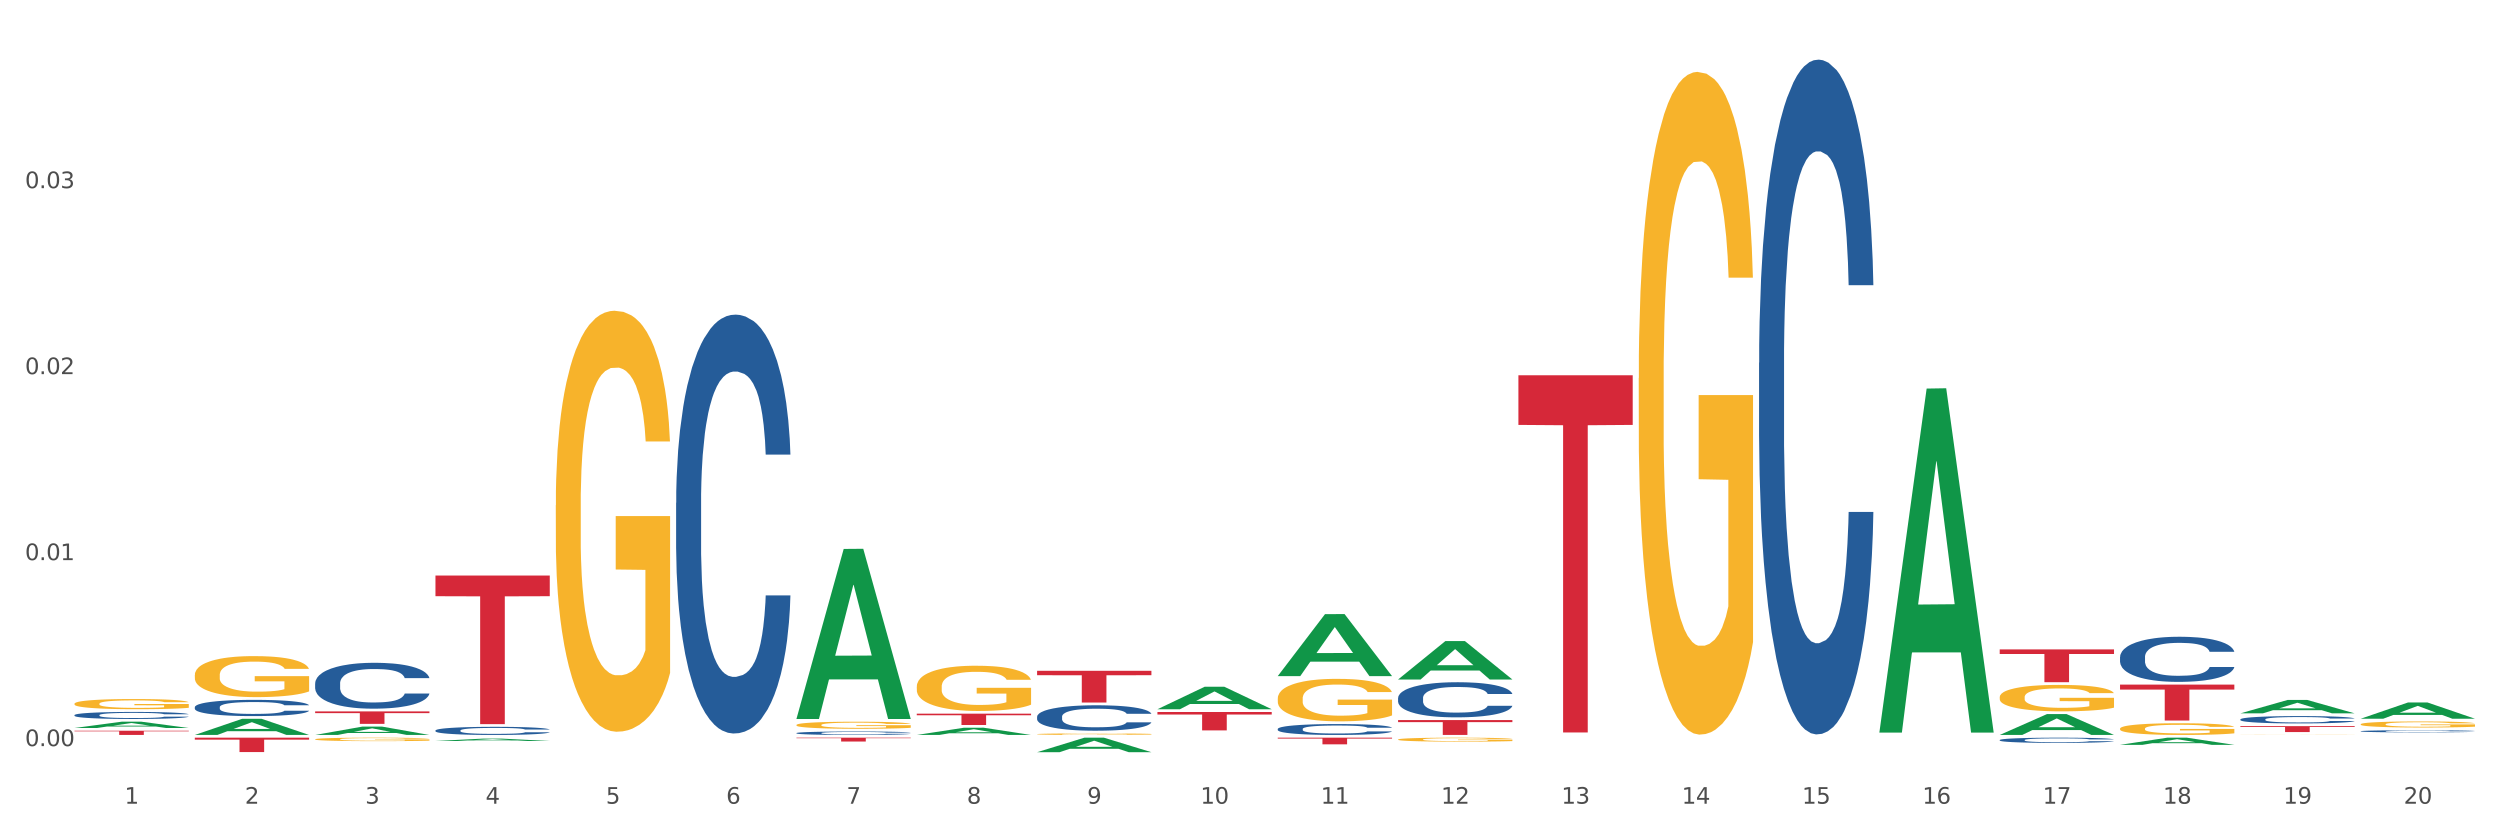 <?xml version="1.0" encoding="utf-8" standalone="no"?>
<!DOCTYPE svg PUBLIC "-//W3C//DTD SVG 1.1//EN"
  "http://www.w3.org/Graphics/SVG/1.1/DTD/svg11.dtd">
<svg xmlns:xlink="http://www.w3.org/1999/xlink" width="1080pt" height="360pt" viewBox="0 0 1080 360" xmlns="http://www.w3.org/2000/svg" version="1.1">
 <rect x="0" y="0" width="1080" height="360" fill="#333333" stroke="none"/>
 <defs>
  <style type="text/css">*{stroke-linejoin: round; stroke-linecap: butt}</style>
 </defs>
 <g id="figure_1">
  <g id="patch_1">
   <path d="M 0 360 
L 1080 360 
L 1080 0 
L 0 0 
z
" style="fill: #ffffff; stroke: #ffffff; stroke-linejoin: miter"/>
  </g>
  <g id="axes_1">
   <g id="matplotlib.axis_1">
    <g id="xtick_1">
     <g id="text_1">
      <!-- 1 -->
      <g style="fill: #4d4d4d" transform="translate(53.812 347.204) scale(0.096 -0.096)">
       <defs>
        <path id="DejaVuSans-31" d="M 794 531 
L 1825 531 
L 1825 4091 
L 703 3866 
L 703 4441 
L 1819 4666 
L 2450 4666 
L 2450 531 
L 3481 531 
L 3481 0 
L 794 0 
L 794 531 
z
" transform="scale(0.016)"/>
       </defs>
       <use xlink:href="#DejaVuSans-31"/>
      </g>
     </g>
    </g>
    <g id="xtick_2">
     <g id="text_2">
      <!-- 2 -->
      <g style="fill: #4d4d4d" transform="translate(105.793 347.204) scale(0.096 -0.096)">
       <defs>
        <path id="DejaVuSans-32" d="M 1228 531 
L 3431 531 
L 3431 0 
L 469 0 
L 469 531 
Q 828 903 1448 1529 
Q 2069 2156 2228 2338 
Q 2531 2678 2651 2914 
Q 2772 3150 2772 3378 
Q 2772 3750 2511 3984 
Q 2250 4219 1831 4219 
Q 1534 4219 1204 4116 
Q 875 4013 500 3803 
L 500 4441 
Q 881 4594 1212 4672 
Q 1544 4750 1819 4750 
Q 2544 4750 2975 4387 
Q 3406 4025 3406 3419 
Q 3406 3131 3298 2873 
Q 3191 2616 2906 2266 
Q 2828 2175 2409 1742 
Q 1991 1309 1228 531 
z
" transform="scale(0.016)"/>
       </defs>
       <use xlink:href="#DejaVuSans-32"/>
      </g>
     </g>
    </g>
    <g id="xtick_3">
     <g id="text_3">
      <!-- 3 -->
      <g style="fill: #4d4d4d" transform="translate(157.774 347.204) scale(0.096 -0.096)">
       <defs>
        <path id="DejaVuSans-33" d="M 2597 2516 
Q 3050 2419 3304 2112 
Q 3559 1806 3559 1356 
Q 3559 666 3084 287 
Q 2609 -91 1734 -91 
Q 1441 -91 1130 -33 
Q 819 25 488 141 
L 488 750 
Q 750 597 1062 519 
Q 1375 441 1716 441 
Q 2309 441 2620 675 
Q 2931 909 2931 1356 
Q 2931 1769 2642 2001 
Q 2353 2234 1838 2234 
L 1294 2234 
L 1294 2753 
L 1863 2753 
Q 2328 2753 2575 2939 
Q 2822 3125 2822 3475 
Q 2822 3834 2567 4026 
Q 2313 4219 1838 4219 
Q 1578 4219 1281 4162 
Q 984 4106 628 3988 
L 628 4550 
Q 988 4650 1302 4700 
Q 1616 4750 1894 4750 
Q 2613 4750 3031 4423 
Q 3450 4097 3450 3541 
Q 3450 3153 3228 2886 
Q 3006 2619 2597 2516 
z
" transform="scale(0.016)"/>
       </defs>
       <use xlink:href="#DejaVuSans-33"/>
      </g>
     </g>
    </g>
    <g id="xtick_4">
     <g id="text_4">
      <!-- 4 -->
      <g style="fill: #4d4d4d" transform="translate(209.756 347.204) scale(0.096 -0.096)">
       <defs>
        <path id="DejaVuSans-34" d="M 2419 4116 
L 825 1625 
L 2419 1625 
L 2419 4116 
z
M 2253 4666 
L 3047 4666 
L 3047 1625 
L 3713 1625 
L 3713 1100 
L 3047 1100 
L 3047 0 
L 2419 0 
L 2419 1100 
L 313 1100 
L 313 1709 
L 2253 4666 
z
" transform="scale(0.016)"/>
       </defs>
       <use xlink:href="#DejaVuSans-34"/>
      </g>
     </g>
    </g>
    <g id="xtick_5">
     <g id="text_5">
      <!-- 5 -->
      <g style="fill: #4d4d4d" transform="translate(261.737 347.204) scale(0.096 -0.096)">
       <defs>
        <path id="DejaVuSans-35" d="M 691 4666 
L 3169 4666 
L 3169 4134 
L 1269 4134 
L 1269 2991 
Q 1406 3038 1543 3061 
Q 1681 3084 1819 3084 
Q 2600 3084 3056 2656 
Q 3513 2228 3513 1497 
Q 3513 744 3044 326 
Q 2575 -91 1722 -91 
Q 1428 -91 1123 -41 
Q 819 9 494 109 
L 494 744 
Q 775 591 1075 516 
Q 1375 441 1709 441 
Q 2250 441 2565 725 
Q 2881 1009 2881 1497 
Q 2881 1984 2565 2268 
Q 2250 2553 1709 2553 
Q 1456 2553 1204 2497 
Q 953 2441 691 2322 
L 691 4666 
z
" transform="scale(0.016)"/>
       </defs>
       <use xlink:href="#DejaVuSans-35"/>
      </g>
     </g>
    </g>
    <g id="xtick_6">
     <g id="text_6">
      <!-- 6 -->
      <g style="fill: #4d4d4d" transform="translate(313.718 347.204) scale(0.096 -0.096)">
       <defs>
        <path id="DejaVuSans-36" d="M 2113 2584 
Q 1688 2584 1439 2293 
Q 1191 2003 1191 1497 
Q 1191 994 1439 701 
Q 1688 409 2113 409 
Q 2538 409 2786 701 
Q 3034 994 3034 1497 
Q 3034 2003 2786 2293 
Q 2538 2584 2113 2584 
z
M 3366 4563 
L 3366 3988 
Q 3128 4100 2886 4159 
Q 2644 4219 2406 4219 
Q 1781 4219 1451 3797 
Q 1122 3375 1075 2522 
Q 1259 2794 1537 2939 
Q 1816 3084 2150 3084 
Q 2853 3084 3261 2657 
Q 3669 2231 3669 1497 
Q 3669 778 3244 343 
Q 2819 -91 2113 -91 
Q 1303 -91 875 529 
Q 447 1150 447 2328 
Q 447 3434 972 4092 
Q 1497 4750 2381 4750 
Q 2619 4750 2861 4703 
Q 3103 4656 3366 4563 
z
" transform="scale(0.016)"/>
       </defs>
       <use xlink:href="#DejaVuSans-36"/>
      </g>
     </g>
    </g>
    <g id="xtick_7">
     <g id="text_7">
      <!-- 7 -->
      <g style="fill: #4d4d4d" transform="translate(365.699 347.204) scale(0.096 -0.096)">
       <defs>
        <path id="DejaVuSans-37" d="M 525 4666 
L 3525 4666 
L 3525 4397 
L 1831 0 
L 1172 0 
L 2766 4134 
L 525 4134 
L 525 4666 
z
" transform="scale(0.016)"/>
       </defs>
       <use xlink:href="#DejaVuSans-37"/>
      </g>
     </g>
    </g>
    <g id="xtick_8">
     <g id="text_8">
      <!-- 8 -->
      <g style="fill: #4d4d4d" transform="translate(417.68 347.204) scale(0.096 -0.096)">
       <defs>
        <path id="DejaVuSans-38" d="M 2034 2216 
Q 1584 2216 1326 1975 
Q 1069 1734 1069 1313 
Q 1069 891 1326 650 
Q 1584 409 2034 409 
Q 2484 409 2743 651 
Q 3003 894 3003 1313 
Q 3003 1734 2745 1975 
Q 2488 2216 2034 2216 
z
M 1403 2484 
Q 997 2584 770 2862 
Q 544 3141 544 3541 
Q 544 4100 942 4425 
Q 1341 4750 2034 4750 
Q 2731 4750 3128 4425 
Q 3525 4100 3525 3541 
Q 3525 3141 3298 2862 
Q 3072 2584 2669 2484 
Q 3125 2378 3379 2068 
Q 3634 1759 3634 1313 
Q 3634 634 3220 271 
Q 2806 -91 2034 -91 
Q 1263 -91 848 271 
Q 434 634 434 1313 
Q 434 1759 690 2068 
Q 947 2378 1403 2484 
z
M 1172 3481 
Q 1172 3119 1398 2916 
Q 1625 2713 2034 2713 
Q 2441 2713 2670 2916 
Q 2900 3119 2900 3481 
Q 2900 3844 2670 4047 
Q 2441 4250 2034 4250 
Q 1625 4250 1398 4047 
Q 1172 3844 1172 3481 
z
" transform="scale(0.016)"/>
       </defs>
       <use xlink:href="#DejaVuSans-38"/>
      </g>
     </g>
    </g>
    <g id="xtick_9">
     <g id="text_9">
      <!-- 9 -->
      <g style="fill: #4d4d4d" transform="translate(469.662 347.204) scale(0.096 -0.096)">
       <defs>
        <path id="DejaVuSans-39" d="M 703 97 
L 703 672 
Q 941 559 1184 500 
Q 1428 441 1663 441 
Q 2288 441 2617 861 
Q 2947 1281 2994 2138 
Q 2813 1869 2534 1725 
Q 2256 1581 1919 1581 
Q 1219 1581 811 2004 
Q 403 2428 403 3163 
Q 403 3881 828 4315 
Q 1253 4750 1959 4750 
Q 2769 4750 3195 4129 
Q 3622 3509 3622 2328 
Q 3622 1225 3098 567 
Q 2575 -91 1691 -91 
Q 1453 -91 1209 -44 
Q 966 3 703 97 
z
M 1959 2075 
Q 2384 2075 2632 2365 
Q 2881 2656 2881 3163 
Q 2881 3666 2632 3958 
Q 2384 4250 1959 4250 
Q 1534 4250 1286 3958 
Q 1038 3666 1038 3163 
Q 1038 2656 1286 2365 
Q 1534 2075 1959 2075 
z
" transform="scale(0.016)"/>
       </defs>
       <use xlink:href="#DejaVuSans-39"/>
      </g>
     </g>
    </g>
    <g id="xtick_10">
     <g id="text_10">
      <!-- 10 -->
      <g style="fill: #4d4d4d" transform="translate(518.589 347.204) scale(0.096 -0.096)">
       <defs>
        <path id="DejaVuSans-30" d="M 2034 4250 
Q 1547 4250 1301 3770 
Q 1056 3291 1056 2328 
Q 1056 1369 1301 889 
Q 1547 409 2034 409 
Q 2525 409 2770 889 
Q 3016 1369 3016 2328 
Q 3016 3291 2770 3770 
Q 2525 4250 2034 4250 
z
M 2034 4750 
Q 2819 4750 3233 4129 
Q 3647 3509 3647 2328 
Q 3647 1150 3233 529 
Q 2819 -91 2034 -91 
Q 1250 -91 836 529 
Q 422 1150 422 2328 
Q 422 3509 836 4129 
Q 1250 4750 2034 4750 
z
" transform="scale(0.016)"/>
       </defs>
       <use xlink:href="#DejaVuSans-31"/>
       <use xlink:href="#DejaVuSans-30" transform="translate(63.623 0)"/>
      </g>
     </g>
    </g>
    <g id="xtick_11">
     <g id="text_11">
      <!-- 11 -->
      <g style="fill: #4d4d4d" transform="translate(570.57 347.204) scale(0.096 -0.096)">
       <use xlink:href="#DejaVuSans-31"/>
       <use xlink:href="#DejaVuSans-31" transform="translate(63.623 0)"/>
      </g>
     </g>
    </g>
    <g id="xtick_12">
     <g id="text_12">
      <!-- 12 -->
      <g style="fill: #4d4d4d" transform="translate(622.551 347.204) scale(0.096 -0.096)">
       <use xlink:href="#DejaVuSans-31"/>
       <use xlink:href="#DejaVuSans-32" transform="translate(63.623 0)"/>
      </g>
     </g>
    </g>
    <g id="xtick_13">
     <g id="text_13">
      <!-- 13 -->
      <g style="fill: #4d4d4d" transform="translate(674.533 347.204) scale(0.096 -0.096)">
       <use xlink:href="#DejaVuSans-31"/>
       <use xlink:href="#DejaVuSans-33" transform="translate(63.623 0)"/>
      </g>
     </g>
    </g>
    <g id="xtick_14">
     <g id="text_14">
      <!-- 14 -->
      <g style="fill: #4d4d4d" transform="translate(726.514 347.204) scale(0.096 -0.096)">
       <use xlink:href="#DejaVuSans-31"/>
       <use xlink:href="#DejaVuSans-34" transform="translate(63.623 0)"/>
      </g>
     </g>
    </g>
    <g id="xtick_15">
     <g id="text_15">
      <!-- 15 -->
      <g style="fill: #4d4d4d" transform="translate(778.495 347.204) scale(0.096 -0.096)">
       <use xlink:href="#DejaVuSans-31"/>
       <use xlink:href="#DejaVuSans-35" transform="translate(63.623 0)"/>
      </g>
     </g>
    </g>
    <g id="xtick_16">
     <g id="text_16">
      <!-- 16 -->
      <g style="fill: #4d4d4d" transform="translate(830.476 347.204) scale(0.096 -0.096)">
       <use xlink:href="#DejaVuSans-31"/>
       <use xlink:href="#DejaVuSans-36" transform="translate(63.623 0)"/>
      </g>
     </g>
    </g>
    <g id="xtick_17">
     <g id="text_17">
      <!-- 17 -->
      <g style="fill: #4d4d4d" transform="translate(882.457 347.204) scale(0.096 -0.096)">
       <use xlink:href="#DejaVuSans-31"/>
       <use xlink:href="#DejaVuSans-37" transform="translate(63.623 0)"/>
      </g>
     </g>
    </g>
    <g id="xtick_18">
     <g id="text_18">
      <!-- 18 -->
      <g style="fill: #4d4d4d" transform="translate(934.439 347.204) scale(0.096 -0.096)">
       <use xlink:href="#DejaVuSans-31"/>
       <use xlink:href="#DejaVuSans-38" transform="translate(63.623 0)"/>
      </g>
     </g>
    </g>
    <g id="xtick_19">
     <g id="text_19">
      <!-- 19 -->
      <g style="fill: #4d4d4d" transform="translate(986.42 347.204) scale(0.096 -0.096)">
       <use xlink:href="#DejaVuSans-31"/>
       <use xlink:href="#DejaVuSans-39" transform="translate(63.623 0)"/>
      </g>
     </g>
    </g>
    <g id="xtick_20">
     <g id="text_20">
      <!-- 20 -->
      <g style="fill: #4d4d4d" transform="translate(1038.401 347.204) scale(0.096 -0.096)">
       <use xlink:href="#DejaVuSans-32"/>
       <use xlink:href="#DejaVuSans-30" transform="translate(63.623 0)"/>
      </g>
     </g>
    </g>
    <g id="xtick_21"/>
    <g id="xtick_22"/>
    <g id="xtick_23"/>
    <g id="xtick_24"/>
    <g id="xtick_25"/>
    <g id="xtick_26"/>
    <g id="xtick_27"/>
    <g id="xtick_28"/>
    <g id="xtick_29"/>
    <g id="xtick_30"/>
    <g id="xtick_31"/>
    <g id="xtick_32"/>
    <g id="xtick_33"/>
    <g id="xtick_34"/>
    <g id="xtick_35"/>
    <g id="xtick_36"/>
    <g id="xtick_37"/>
    <g id="xtick_38"/>
    <g id="xtick_39"/>
   </g>
   <g id="matplotlib.axis_2">
    <g id="ytick_1">
     <g id="text_21">
      <!-- 0.00 -->
      <g style="fill: #4d4d4d" transform="translate(10.8 322.324) scale(0.096 -0.096)">
       <defs>
        <path id="DejaVuSans-2e" d="M 684 794 
L 1344 794 
L 1344 0 
L 684 0 
L 684 794 
z
" transform="scale(0.016)"/>
       </defs>
       <use xlink:href="#DejaVuSans-30"/>
       <use xlink:href="#DejaVuSans-2e" transform="translate(63.623 0)"/>
       <use xlink:href="#DejaVuSans-30" transform="translate(95.41 0)"/>
       <use xlink:href="#DejaVuSans-30" transform="translate(159.033 0)"/>
      </g>
     </g>
    </g>
    <g id="ytick_2">
     <g id="text_22">
      <!-- 0.01 -->
      <g style="fill: #4d4d4d" transform="translate(10.8 241.979) scale(0.096 -0.096)">
       <use xlink:href="#DejaVuSans-30"/>
       <use xlink:href="#DejaVuSans-2e" transform="translate(63.623 0)"/>
       <use xlink:href="#DejaVuSans-30" transform="translate(95.41 0)"/>
       <use xlink:href="#DejaVuSans-31" transform="translate(159.033 0)"/>
      </g>
     </g>
    </g>
    <g id="ytick_3">
     <g id="text_23">
      <!-- 0.02 -->
      <g style="fill: #4d4d4d" transform="translate(10.8 161.635) scale(0.096 -0.096)">
       <use xlink:href="#DejaVuSans-30"/>
       <use xlink:href="#DejaVuSans-2e" transform="translate(63.623 0)"/>
       <use xlink:href="#DejaVuSans-30" transform="translate(95.41 0)"/>
       <use xlink:href="#DejaVuSans-32" transform="translate(159.033 0)"/>
      </g>
     </g>
    </g>
    <g id="ytick_4">
     <g id="text_24">
      <!-- 0.03 -->
      <g style="fill: #4d4d4d" transform="translate(10.8 81.29) scale(0.096 -0.096)">
       <use xlink:href="#DejaVuSans-30"/>
       <use xlink:href="#DejaVuSans-2e" transform="translate(63.623 0)"/>
       <use xlink:href="#DejaVuSans-30" transform="translate(95.41 0)"/>
       <use xlink:href="#DejaVuSans-33" transform="translate(159.033 0)"/>
      </g>
     </g>
    </g>
    <g id="ytick_5"/>
    <g id="ytick_6"/>
    <g id="ytick_7"/>
    <g id="ytick_8"/>
   </g>
   <g id="PolyCollection_1">
    <path d="M 32.175 314.493 
L 32.226 314.491 
L 52.59 311.771 
L 61.041 311.768 
L 81.557 314.499 
L 71.783 314.499 
L 67.353 313.863 
L 46.328 313.863 
L 46.175 313.873 
L 41.899 314.499 
L 32.175 314.499 
L 32.175 314.493 
L 48.975 313.483 
L 64.706 313.481 
L 56.917 312.35 
L 56.815 312.345 
L 56.713 312.353 
L 48.924 313.481 
L 48.975 313.483 
L 32.175 314.493 
z
" clip-path="url(#p4c46fac7d6)" style="fill: #109648"/>
    <path d="M 292.081 217.225 
L 292.139 217.059 
L 292.139 212.432 
L 292.315 206.152 
L 292.957 194.584 
L 293.774 185.825 
L 295.175 175.579 
L 295.934 171.282 
L 296.926 166.49 
L 298.969 158.722 
L 301.304 152.112 
L 302.938 148.476 
L 304.164 146.163 
L 306.907 142.031 
L 308.483 140.213 
L 310.118 138.726 
L 311.519 137.734 
L 313.854 136.577 
L 315.721 136.082 
L 317.881 135.916 
L 319.691 136.082 
L 322.084 136.743 
L 325.586 138.726 
L 326.929 139.883 
L 328.738 141.866 
L 330.606 144.51 
L 332.124 147.154 
L 333.875 150.955 
L 335.684 155.913 
L 337.436 162.193 
L 338.661 167.977 
L 339.654 174.092 
L 340.529 181.528 
L 341.171 189.626 
L 341.463 196.402 
L 330.781 196.402 
L 330.489 190.287 
L 329.906 183.677 
L 329.322 179.215 
L 328.68 175.579 
L 327.688 171.447 
L 326.812 168.803 
L 325.353 165.663 
L 324.01 163.68 
L 322.901 162.523 
L 321.559 161.532 
L 318.698 160.54 
L 316.655 160.54 
L 315.371 160.871 
L 313.795 161.697 
L 312.453 162.854 
L 310.877 164.837 
L 309.651 166.985 
L 308.425 169.795 
L 307.725 171.778 
L 306.674 175.414 
L 305.973 178.388 
L 305.039 183.511 
L 304.514 187.147 
L 303.58 196.567 
L 303.172 203.508 
L 302.996 208.301 
L 302.88 213.589 
L 302.88 239.37 
L 303.23 250.938 
L 303.522 255.896 
L 303.989 261.514 
L 304.864 268.786 
L 306.149 275.892 
L 307.491 281.015 
L 308.6 284.155 
L 309.651 286.469 
L 310.701 288.287 
L 311.986 289.939 
L 313.036 290.931 
L 314.612 291.922 
L 316.48 292.418 
L 317.94 292.418 
L 320.916 291.592 
L 322.259 290.766 
L 323.543 289.609 
L 324.944 287.791 
L 326.053 285.808 
L 326.695 284.32 
L 327.746 281.18 
L 328.563 277.875 
L 329.264 274.074 
L 329.731 270.769 
L 330.256 265.811 
L 330.664 260.192 
L 330.781 257.218 
L 341.463 257.218 
L 341.23 263.167 
L 340.821 268.951 
L 340.004 276.718 
L 339.362 281.18 
L 338.369 286.634 
L 337.319 291.261 
L 335.86 296.384 
L 334.517 300.185 
L 333.116 303.491 
L 331.598 306.465 
L 328.855 310.597 
L 327.863 311.754 
L 325.761 313.737 
L 324.127 314.894 
L 321.734 316.05 
L 319.282 316.712 
L 316.714 316.877 
L 314.437 316.546 
L 311.927 315.555 
L 310.351 314.563 
L 308.6 313.076 
L 306.557 310.762 
L 304.631 307.953 
L 302.821 304.648 
L 301.129 300.847 
L 299.553 296.55 
L 297.51 289.444 
L 295.992 282.503 
L 294.883 276.057 
L 294.124 270.604 
L 293.365 263.663 
L 292.957 258.87 
L 292.315 247.302 
L 292.081 236.56 
L 292.081 217.225 
z
" clip-path="url(#p4c46fac7d6)" style="fill: #255c99"/>
    <path d="M 188.119 315.569 
L 188.177 315.565 
L 188.177 315.475 
L 188.352 315.353 
L 188.994 315.129 
L 189.811 314.958 
L 191.212 314.759 
L 191.971 314.676 
L 192.963 314.583 
L 195.006 314.432 
L 197.341 314.303 
L 198.976 314.232 
L 200.201 314.187 
L 202.945 314.107 
L 204.521 314.072 
L 206.155 314.043 
L 207.556 314.024 
L 209.891 314.001 
L 211.759 313.992 
L 213.919 313.988 
L 215.728 313.992 
L 218.121 314.004 
L 221.624 314.043 
L 222.966 314.065 
L 224.776 314.104 
L 226.644 314.155 
L 228.161 314.207 
L 229.912 314.281 
L 231.722 314.377 
L 233.473 314.499 
L 234.699 314.611 
L 235.691 314.73 
L 236.567 314.875 
L 237.209 315.032 
L 237.501 315.164 
L 226.819 315.164 
L 226.527 315.045 
L 225.943 314.917 
L 225.36 314.83 
L 224.717 314.759 
L 223.725 314.679 
L 222.85 314.627 
L 221.39 314.566 
L 220.048 314.528 
L 218.939 314.505 
L 217.596 314.486 
L 214.736 314.467 
L 212.693 314.467 
L 211.409 314.473 
L 209.833 314.489 
L 208.49 314.512 
L 206.914 314.55 
L 205.688 314.592 
L 204.463 314.647 
L 203.762 314.685 
L 202.711 314.756 
L 202.011 314.814 
L 201.077 314.913 
L 200.552 314.984 
L 199.618 315.167 
L 199.209 315.302 
L 199.034 315.395 
L 198.917 315.498 
L 198.917 315.999 
L 199.268 316.224 
L 199.559 316.32 
L 200.026 316.429 
L 200.902 316.571 
L 202.186 316.709 
L 203.529 316.808 
L 204.638 316.869 
L 205.688 316.914 
L 206.739 316.95 
L 208.023 316.982 
L 209.074 317.001 
L 210.65 317.02 
L 212.518 317.03 
L 213.977 317.03 
L 216.954 317.014 
L 218.297 316.998 
L 219.581 316.975 
L 220.982 316.94 
L 222.091 316.901 
L 222.733 316.873 
L 223.783 316.812 
L 224.601 316.747 
L 225.301 316.673 
L 225.768 316.609 
L 226.293 316.513 
L 226.702 316.404 
L 226.819 316.346 
L 237.501 316.346 
L 237.267 316.461 
L 236.859 316.574 
L 236.041 316.725 
L 235.399 316.812 
L 234.407 316.918 
L 233.356 317.007 
L 231.897 317.107 
L 230.555 317.181 
L 229.154 317.245 
L 227.636 317.303 
L 224.893 317.383 
L 223.9 317.406 
L 221.799 317.444 
L 220.164 317.467 
L 217.771 317.489 
L 215.32 317.502 
L 212.751 317.505 
L 210.475 317.499 
L 207.965 317.48 
L 206.389 317.46 
L 204.638 317.431 
L 202.595 317.386 
L 200.668 317.332 
L 198.859 317.268 
L 197.166 317.194 
L 195.59 317.11 
L 193.547 316.972 
L 192.029 316.837 
L 190.92 316.712 
L 190.162 316.606 
L 189.403 316.471 
L 188.994 316.378 
L 188.352 316.153 
L 188.119 315.944 
L 188.119 315.569 
z
" clip-path="url(#p4c46fac7d6)" style="fill: #255c99"/>
    <path d="M 136.137 295.234 
L 136.196 295.215 
L 136.196 294.709 
L 136.371 294.021 
L 137.013 292.754 
L 137.83 291.794 
L 139.231 290.672 
L 139.99 290.202 
L 140.982 289.677 
L 143.025 288.826 
L 145.36 288.102 
L 146.994 287.704 
L 148.22 287.45 
L 150.964 286.998 
L 152.54 286.799 
L 154.174 286.636 
L 155.575 286.527 
L 157.91 286.4 
L 159.778 286.346 
L 161.938 286.328 
L 163.747 286.346 
L 166.14 286.419 
L 169.643 286.636 
L 170.985 286.762 
L 172.795 286.98 
L 174.662 287.269 
L 176.18 287.559 
L 177.931 287.975 
L 179.741 288.518 
L 181.492 289.206 
L 182.718 289.84 
L 183.71 290.509 
L 184.586 291.324 
L 185.228 292.211 
L 185.52 292.953 
L 174.838 292.953 
L 174.546 292.283 
L 173.962 291.559 
L 173.378 291.07 
L 172.736 290.672 
L 171.744 290.22 
L 170.868 289.93 
L 169.409 289.586 
L 168.067 289.369 
L 166.957 289.242 
L 165.615 289.134 
L 162.755 289.025 
L 160.712 289.025 
L 159.428 289.061 
L 157.852 289.152 
L 156.509 289.278 
L 154.933 289.496 
L 153.707 289.731 
L 152.481 290.039 
L 151.781 290.256 
L 150.73 290.654 
L 150.03 290.98 
L 149.096 291.541 
L 148.57 291.939 
L 147.637 292.971 
L 147.228 293.731 
L 147.053 294.256 
L 146.936 294.835 
L 146.936 297.659 
L 147.286 298.926 
L 147.578 299.469 
L 148.045 300.085 
L 148.921 300.881 
L 150.205 301.659 
L 151.547 302.22 
L 152.656 302.564 
L 153.707 302.818 
L 154.758 303.017 
L 156.042 303.198 
L 157.093 303.306 
L 158.669 303.415 
L 160.537 303.469 
L 161.996 303.469 
L 164.973 303.379 
L 166.315 303.288 
L 167.6 303.162 
L 169 302.963 
L 170.11 302.745 
L 170.752 302.582 
L 171.802 302.238 
L 172.619 301.876 
L 173.32 301.46 
L 173.787 301.098 
L 174.312 300.555 
L 174.721 299.94 
L 174.838 299.614 
L 185.52 299.614 
L 185.286 300.266 
L 184.877 300.899 
L 184.06 301.75 
L 183.418 302.238 
L 182.426 302.836 
L 181.375 303.343 
L 179.916 303.904 
L 178.573 304.32 
L 177.172 304.682 
L 175.655 305.008 
L 172.911 305.46 
L 171.919 305.587 
L 169.818 305.804 
L 168.183 305.931 
L 165.79 306.058 
L 163.338 306.13 
L 160.77 306.148 
L 158.494 306.112 
L 155.984 306.003 
L 154.408 305.895 
L 152.656 305.732 
L 150.613 305.478 
L 148.687 305.171 
L 146.878 304.809 
L 145.185 304.392 
L 143.609 303.922 
L 141.566 303.144 
L 140.048 302.383 
L 138.939 301.677 
L 138.18 301.08 
L 137.422 300.32 
L 137.013 299.795 
L 136.371 298.528 
L 136.137 297.351 
L 136.137 295.234 
z
" clip-path="url(#p4c46fac7d6)" style="fill: #255c99"/>
    <path d="M 84.156 305.489 
L 84.215 305.482 
L 84.215 305.303 
L 84.39 305.059 
L 85.032 304.611 
L 85.849 304.271 
L 87.25 303.873 
L 88.009 303.707 
L 89.001 303.521 
L 91.044 303.22 
L 93.379 302.963 
L 95.013 302.822 
L 96.239 302.732 
L 98.983 302.572 
L 100.559 302.502 
L 102.193 302.444 
L 103.594 302.406 
L 105.929 302.361 
L 107.797 302.341 
L 109.956 302.335 
L 111.766 302.341 
L 114.159 302.367 
L 117.661 302.444 
L 119.004 302.489 
L 120.813 302.566 
L 122.681 302.668 
L 124.199 302.771 
L 125.95 302.918 
L 127.76 303.111 
L 129.511 303.354 
L 130.737 303.579 
L 131.729 303.816 
L 132.604 304.104 
L 133.246 304.418 
L 133.538 304.681 
L 122.856 304.681 
L 122.565 304.444 
L 121.981 304.187 
L 121.397 304.014 
L 120.755 303.873 
L 119.763 303.713 
L 118.887 303.611 
L 117.428 303.489 
L 116.085 303.412 
L 114.976 303.367 
L 113.634 303.329 
L 110.774 303.29 
L 108.731 303.29 
L 107.446 303.303 
L 105.87 303.335 
L 104.528 303.38 
L 102.952 303.457 
L 101.726 303.54 
L 100.5 303.649 
L 99.8 303.726 
L 98.749 303.867 
L 98.049 303.982 
L 97.115 304.181 
L 96.589 304.322 
L 95.655 304.687 
L 95.247 304.957 
L 95.072 305.143 
L 94.955 305.348 
L 94.955 306.348 
L 95.305 306.796 
L 95.597 306.989 
L 96.064 307.207 
L 96.94 307.489 
L 98.224 307.764 
L 99.566 307.963 
L 100.675 308.085 
L 101.726 308.174 
L 102.777 308.245 
L 104.061 308.309 
L 105.112 308.348 
L 106.688 308.386 
L 108.555 308.405 
L 110.015 308.405 
L 112.992 308.373 
L 114.334 308.341 
L 115.618 308.296 
L 117.019 308.226 
L 118.128 308.149 
L 118.77 308.091 
L 119.821 307.969 
L 120.638 307.841 
L 121.339 307.694 
L 121.806 307.566 
L 122.331 307.373 
L 122.74 307.155 
L 122.856 307.04 
L 133.538 307.04 
L 133.305 307.271 
L 132.896 307.495 
L 132.079 307.796 
L 131.437 307.969 
L 130.445 308.181 
L 129.394 308.36 
L 127.935 308.559 
L 126.592 308.706 
L 125.191 308.835 
L 123.674 308.95 
L 120.93 309.11 
L 119.938 309.155 
L 117.836 309.232 
L 116.202 309.277 
L 113.809 309.322 
L 111.357 309.347 
L 108.789 309.354 
L 106.512 309.341 
L 104.002 309.303 
L 102.426 309.264 
L 100.675 309.206 
L 98.632 309.117 
L 96.706 309.008 
L 94.897 308.88 
L 93.204 308.732 
L 91.628 308.565 
L 89.585 308.29 
L 88.067 308.021 
L 86.958 307.771 
L 86.199 307.559 
L 85.44 307.29 
L 85.032 307.104 
L 84.39 306.655 
L 84.156 306.239 
L 84.156 305.489 
z
" clip-path="url(#p4c46fac7d6)" style="fill: #255c99"/>
    <path d="M 32.175 308.922 
L 32.233 308.919 
L 32.233 308.841 
L 32.408 308.736 
L 33.051 308.542 
L 33.868 308.394 
L 35.269 308.222 
L 36.028 308.15 
L 37.02 308.069 
L 39.063 307.939 
L 41.398 307.828 
L 43.032 307.767 
L 44.258 307.728 
L 47.001 307.658 
L 48.577 307.628 
L 50.212 307.603 
L 51.613 307.586 
L 53.948 307.567 
L 55.815 307.558 
L 57.975 307.556 
L 59.785 307.558 
L 62.178 307.57 
L 65.68 307.603 
L 67.023 307.622 
L 68.832 307.656 
L 70.7 307.7 
L 72.218 307.745 
L 73.969 307.808 
L 75.778 307.892 
L 77.53 307.997 
L 78.755 308.094 
L 79.748 308.197 
L 80.623 308.322 
L 81.265 308.458 
L 81.557 308.572 
L 70.875 308.572 
L 70.583 308.469 
L 70 308.358 
L 69.416 308.283 
L 68.774 308.222 
L 67.782 308.153 
L 66.906 308.108 
L 65.447 308.056 
L 64.104 308.022 
L 62.995 308.003 
L 61.653 307.986 
L 58.792 307.969 
L 56.749 307.969 
L 55.465 307.975 
L 53.889 307.989 
L 52.547 308.008 
L 50.971 308.042 
L 49.745 308.078 
L 48.519 308.125 
L 47.819 308.158 
L 46.768 308.219 
L 46.067 308.269 
L 45.133 308.355 
L 44.608 308.417 
L 43.674 308.575 
L 43.266 308.691 
L 43.09 308.772 
L 42.974 308.861 
L 42.974 309.294 
L 43.324 309.488 
L 43.616 309.572 
L 44.083 309.666 
L 44.958 309.788 
L 46.242 309.908 
L 47.585 309.994 
L 48.694 310.047 
L 49.745 310.086 
L 50.795 310.116 
L 52.08 310.144 
L 53.13 310.16 
L 54.706 310.177 
L 56.574 310.185 
L 58.033 310.185 
L 61.01 310.172 
L 62.353 310.158 
L 63.637 310.138 
L 65.038 310.108 
L 66.147 310.074 
L 66.789 310.049 
L 67.84 309.997 
L 68.657 309.941 
L 69.358 309.877 
L 69.825 309.822 
L 70.35 309.738 
L 70.758 309.644 
L 70.875 309.594 
L 81.557 309.594 
L 81.324 309.694 
L 80.915 309.791 
L 80.098 309.922 
L 79.456 309.997 
L 78.463 310.088 
L 77.413 310.166 
L 75.953 310.252 
L 74.611 310.316 
L 73.21 310.372 
L 71.692 310.422 
L 68.949 310.491 
L 67.957 310.51 
L 65.855 310.544 
L 64.221 310.563 
L 61.828 310.583 
L 59.376 310.594 
L 56.808 310.596 
L 54.531 310.591 
L 52.021 310.574 
L 50.445 310.558 
L 48.694 310.533 
L 46.651 310.494 
L 44.725 310.447 
L 42.915 310.391 
L 41.223 310.327 
L 39.647 310.255 
L 37.604 310.135 
L 36.086 310.019 
L 34.977 309.911 
L 34.218 309.819 
L 33.459 309.702 
L 33.051 309.622 
L 32.408 309.427 
L 32.175 309.247 
L 32.175 308.922 
z
" clip-path="url(#p4c46fac7d6)" style="fill: #255c99"/>
    <path d="M 32.175 315.67 
L 81.557 315.67 
L 81.557 315.925 
L 62.132 315.927 
L 62.132 317.505 
L 51.483 317.505 
L 51.483 315.927 
L 32.175 315.925 
L 32.175 315.672 
L 32.175 315.67 
z
" clip-path="url(#p4c46fac7d6)" style="fill: #d62839"/>
    <path d="M 84.156 318.677 
L 133.538 318.677 
L 133.538 319.54 
L 114.113 319.546 
L 114.113 324.89 
L 103.464 324.89 
L 103.464 319.546 
L 84.156 319.54 
L 84.156 318.683 
L 84.156 318.677 
z
" clip-path="url(#p4c46fac7d6)" style="fill: #d62839"/>
    <path d="M 136.137 307.32 
L 185.52 307.32 
L 185.52 308.07 
L 166.094 308.075 
L 166.094 312.715 
L 155.446 312.715 
L 155.446 308.075 
L 136.137 308.07 
L 136.137 307.325 
L 136.137 307.32 
z
" clip-path="url(#p4c46fac7d6)" style="fill: #d62839"/>
    <path d="M 32.175 304.017 
L 32.233 304.013 
L 32.233 303.869 
L 32.35 303.744 
L 32.933 303.443 
L 33.807 303.193 
L 34.449 303.061 
L 35.09 302.952 
L 35.848 302.844 
L 36.781 302.731 
L 38.472 302.567 
L 39.521 302.482 
L 40.804 302.394 
L 43.136 302.265 
L 44.827 302.193 
L 46.576 302.133 
L 49.433 302.06 
L 51.298 302.028 
L 53.28 302.004 
L 55.671 301.988 
L 57.478 301.984 
L 61.443 301.996 
L 64.824 302.032 
L 66.457 302.06 
L 68.556 302.108 
L 69.663 302.141 
L 71.471 302.205 
L 73.337 302.289 
L 74.619 302.362 
L 76.543 302.498 
L 78.001 302.635 
L 79.342 302.804 
L 80.041 302.92 
L 80.566 303.029 
L 81.032 303.153 
L 81.499 303.35 
L 71.004 303.35 
L 70.596 303.209 
L 69.955 303.077 
L 69.022 302.948 
L 68.206 302.868 
L 66.807 302.767 
L 65.524 302.703 
L 64.183 302.655 
L 62.551 302.615 
L 61.268 302.595 
L 59.461 302.579 
L 55.904 302.583 
L 53.514 302.615 
L 51.881 302.655 
L 50.832 302.691 
L 49.899 302.731 
L 48.849 302.788 
L 47.625 302.872 
L 46.751 302.948 
L 45.876 303.045 
L 45.176 303.141 
L 44.535 303.254 
L 44.01 303.374 
L 43.602 303.499 
L 43.252 303.652 
L 42.961 303.905 
L 42.961 304.455 
L 43.078 304.58 
L 43.369 304.745 
L 43.719 304.869 
L 44.302 305.018 
L 44.827 305.118 
L 45.818 305.263 
L 46.926 305.383 
L 47.8 305.46 
L 48.675 305.524 
L 50.19 305.613 
L 51.881 305.685 
L 53.339 305.729 
L 55.321 305.769 
L 56.662 305.785 
L 57.828 305.793 
L 60.685 305.793 
L 62.725 305.781 
L 64.999 305.753 
L 66.748 305.717 
L 68.206 305.673 
L 69.838 305.6 
L 70.888 305.532 
L 70.888 304.692 
L 58.061 304.688 
L 58.061 304.13 
L 81.557 304.13 
L 81.557 305.769 
L 80.566 305.854 
L 79.458 305.93 
L 78.292 305.998 
L 76.543 306.083 
L 74.444 306.163 
L 72.579 306.219 
L 70.596 306.268 
L 68.264 306.312 
L 65.232 306.352 
L 63.367 306.368 
L 61.035 306.38 
L 58.294 306.384 
L 55.904 306.376 
L 53.572 306.356 
L 51.123 306.32 
L 48.733 306.268 
L 46.926 306.215 
L 45.118 306.151 
L 43.194 306.067 
L 41.678 305.986 
L 40.512 305.914 
L 39.23 305.821 
L 37.83 305.701 
L 36.781 305.592 
L 35.848 305.48 
L 34.857 305.335 
L 34.157 305.211 
L 33.458 305.054 
L 33.05 304.937 
L 32.583 304.757 
L 32.233 304.503 
L 32.175 304.017 
z
" clip-path="url(#p4c46fac7d6)" style="fill: #f7b32b"/>
    <path d="M 344.062 318.677 
L 393.444 318.677 
L 393.444 318.91 
L 374.019 318.912 
L 374.019 320.356 
L 363.37 320.356 
L 363.37 318.912 
L 344.062 318.91 
L 344.062 318.679 
L 344.062 318.677 
z
" clip-path="url(#p4c46fac7d6)" style="fill: #d62839"/>
    <path d="M 396.043 308.318 
L 445.426 308.318 
L 445.426 308.996 
L 426 309.001 
L 426 313.195 
L 415.352 313.195 
L 415.352 309.001 
L 396.043 308.996 
L 396.043 308.323 
L 396.043 308.318 
z
" clip-path="url(#p4c46fac7d6)" style="fill: #d62839"/>
    <path d="M 448.025 289.79 
L 497.407 289.79 
L 497.407 291.696 
L 477.982 291.709 
L 477.982 303.506 
L 467.333 303.506 
L 467.333 291.709 
L 448.025 291.696 
L 448.025 289.803 
L 448.025 289.79 
z
" clip-path="url(#p4c46fac7d6)" style="fill: #d62839"/>
    <path d="M 500.006 307.571 
L 549.388 307.571 
L 549.388 308.678 
L 529.963 308.685 
L 529.963 315.537 
L 519.314 315.537 
L 519.314 308.685 
L 500.006 308.678 
L 500.006 307.579 
L 500.006 307.571 
z
" clip-path="url(#p4c46fac7d6)" style="fill: #d62839"/>
    <path d="M 551.987 318.677 
L 601.369 318.677 
L 601.369 319.078 
L 581.944 319.08 
L 581.944 321.56 
L 571.295 321.56 
L 571.295 319.08 
L 551.987 319.078 
L 551.987 318.68 
L 551.987 318.677 
z
" clip-path="url(#p4c46fac7d6)" style="fill: #d62839"/>
    <path d="M 603.968 311.069 
L 653.35 311.069 
L 653.35 311.963 
L 633.925 311.969 
L 633.925 317.505 
L 623.276 317.505 
L 623.276 311.969 
L 603.968 311.963 
L 603.968 311.075 
L 603.968 311.069 
z
" clip-path="url(#p4c46fac7d6)" style="fill: #d62839"/>
    <path d="M 655.949 162.112 
L 705.332 162.112 
L 705.332 183.558 
L 685.906 183.703 
L 685.906 316.437 
L 675.258 316.437 
L 675.258 183.703 
L 655.949 183.558 
L 655.949 162.257 
L 655.949 162.112 
z
" clip-path="url(#p4c46fac7d6)" style="fill: #d62839"/>
    <path d="M 863.874 280.546 
L 913.256 280.546 
L 913.256 282.514 
L 893.831 282.527 
L 893.831 294.705 
L 883.182 294.705 
L 883.182 282.527 
L 863.874 282.514 
L 863.874 280.56 
L 863.874 280.546 
z
" clip-path="url(#p4c46fac7d6)" style="fill: #d62839"/>
    <path d="M 344.062 316.681 
L 344.121 316.68 
L 344.121 316.641 
L 344.296 316.589 
L 344.938 316.494 
L 345.755 316.421 
L 347.156 316.337 
L 347.915 316.301 
L 348.907 316.261 
L 350.95 316.197 
L 353.285 316.143 
L 354.919 316.112 
L 356.145 316.093 
L 358.889 316.059 
L 360.465 316.044 
L 362.099 316.032 
L 363.5 316.024 
L 365.835 316.014 
L 367.703 316.01 
L 369.862 316.009 
L 371.672 316.01 
L 374.065 316.015 
L 377.567 316.032 
L 378.91 316.041 
L 380.719 316.058 
L 382.587 316.08 
L 384.105 316.102 
L 385.856 316.133 
L 387.666 316.174 
L 389.417 316.226 
L 390.643 316.274 
L 391.635 316.324 
L 392.51 316.386 
L 393.153 316.453 
L 393.444 316.509 
L 382.762 316.509 
L 382.471 316.458 
L 381.887 316.404 
L 381.303 316.367 
L 380.661 316.337 
L 379.669 316.302 
L 378.793 316.281 
L 377.334 316.255 
L 375.991 316.238 
L 374.882 316.229 
L 373.54 316.22 
L 370.68 316.212 
L 368.637 316.212 
L 367.352 316.215 
L 365.776 316.222 
L 364.434 316.231 
L 362.858 316.248 
L 361.632 316.266 
L 360.406 316.289 
L 359.706 316.305 
L 358.655 316.335 
L 357.955 316.36 
L 357.021 316.402 
L 356.495 316.432 
L 355.561 316.51 
L 355.153 316.568 
L 354.978 316.607 
L 354.861 316.651 
L 354.861 316.864 
L 355.211 316.96 
L 355.503 317.001 
L 355.97 317.047 
L 356.846 317.108 
L 358.13 317.166 
L 359.472 317.209 
L 360.581 317.235 
L 361.632 317.254 
L 362.683 317.269 
L 363.967 317.283 
L 365.018 317.291 
L 366.594 317.299 
L 368.461 317.303 
L 369.921 317.303 
L 372.898 317.296 
L 374.24 317.289 
L 375.524 317.28 
L 376.925 317.265 
L 378.034 317.248 
L 378.676 317.236 
L 379.727 317.21 
L 380.544 317.183 
L 381.245 317.151 
L 381.712 317.124 
L 382.237 317.083 
L 382.646 317.036 
L 382.762 317.012 
L 393.444 317.012 
L 393.211 317.061 
L 392.802 317.109 
L 391.985 317.173 
L 391.343 317.21 
L 390.351 317.255 
L 389.3 317.293 
L 387.841 317.336 
L 386.498 317.367 
L 385.097 317.395 
L 383.58 317.419 
L 380.836 317.453 
L 379.844 317.463 
L 377.742 317.479 
L 376.108 317.489 
L 373.715 317.498 
L 371.263 317.504 
L 368.695 317.505 
L 366.418 317.503 
L 363.908 317.494 
L 362.332 317.486 
L 360.581 317.474 
L 358.538 317.455 
L 356.612 317.432 
L 354.803 317.404 
L 353.11 317.373 
L 351.534 317.337 
L 349.491 317.278 
L 347.973 317.221 
L 346.864 317.168 
L 346.105 317.123 
L 345.346 317.065 
L 344.938 317.026 
L 344.296 316.93 
L 344.062 316.841 
L 344.062 316.681 
z
" clip-path="url(#p4c46fac7d6)" style="fill: #255c99"/>
    <path d="M 448.025 309.616 
L 448.083 309.606 
L 448.083 309.325 
L 448.258 308.943 
L 448.9 308.241 
L 449.717 307.709 
L 451.118 307.086 
L 451.877 306.825 
L 452.869 306.534 
L 454.912 306.063 
L 457.247 305.661 
L 458.882 305.44 
L 460.107 305.3 
L 462.851 305.049 
L 464.427 304.938 
L 466.061 304.848 
L 467.462 304.788 
L 469.797 304.717 
L 471.665 304.687 
L 473.825 304.677 
L 475.634 304.687 
L 478.027 304.728 
L 481.53 304.848 
L 482.872 304.918 
L 484.682 305.039 
L 486.55 305.199 
L 488.067 305.36 
L 489.818 305.591 
L 491.628 305.892 
L 493.379 306.273 
L 494.605 306.625 
L 495.597 306.996 
L 496.473 307.448 
L 497.115 307.94 
L 497.407 308.351 
L 486.725 308.351 
L 486.433 307.98 
L 485.849 307.578 
L 485.266 307.307 
L 484.623 307.086 
L 483.631 306.835 
L 482.756 306.675 
L 481.296 306.484 
L 479.954 306.364 
L 478.845 306.293 
L 477.502 306.233 
L 474.642 306.173 
L 472.599 306.173 
L 471.315 306.193 
L 469.739 306.243 
L 468.396 306.313 
L 466.82 306.434 
L 465.594 306.564 
L 464.369 306.735 
L 463.668 306.855 
L 462.617 307.076 
L 461.917 307.257 
L 460.983 307.568 
L 460.458 307.789 
L 459.524 308.361 
L 459.115 308.783 
L 458.94 309.074 
L 458.823 309.395 
L 458.823 310.961 
L 459.174 311.663 
L 459.465 311.965 
L 459.932 312.306 
L 460.808 312.748 
L 462.092 313.179 
L 463.435 313.49 
L 464.544 313.681 
L 465.594 313.822 
L 466.645 313.932 
L 467.929 314.032 
L 468.98 314.093 
L 470.556 314.153 
L 472.424 314.183 
L 473.883 314.183 
L 476.86 314.133 
L 478.203 314.083 
L 479.487 314.012 
L 480.888 313.902 
L 481.997 313.781 
L 482.639 313.691 
L 483.69 313.5 
L 484.507 313.3 
L 485.207 313.069 
L 485.674 312.868 
L 486.199 312.567 
L 486.608 312.226 
L 486.725 312.045 
L 497.407 312.045 
L 497.173 312.406 
L 496.765 312.758 
L 495.947 313.229 
L 495.305 313.5 
L 494.313 313.832 
L 493.262 314.113 
L 491.803 314.424 
L 490.461 314.655 
L 489.06 314.855 
L 487.542 315.036 
L 484.799 315.287 
L 483.806 315.357 
L 481.705 315.478 
L 480.07 315.548 
L 477.677 315.618 
L 475.226 315.658 
L 472.657 315.668 
L 470.381 315.648 
L 467.871 315.588 
L 466.295 315.528 
L 464.544 315.438 
L 462.501 315.297 
L 460.574 315.126 
L 458.765 314.926 
L 457.072 314.695 
L 455.496 314.434 
L 453.453 314.002 
L 451.936 313.581 
L 450.826 313.189 
L 450.068 312.858 
L 449.309 312.436 
L 448.9 312.145 
L 448.258 311.443 
L 448.025 310.79 
L 448.025 309.616 
z
" clip-path="url(#p4c46fac7d6)" style="fill: #255c99"/>
    <path d="M 551.987 314.91 
L 552.045 314.906 
L 552.045 314.785 
L 552.221 314.622 
L 552.863 314.321 
L 553.68 314.092 
L 555.081 313.826 
L 555.84 313.714 
L 556.832 313.589 
L 558.875 313.387 
L 561.21 313.215 
L 562.844 313.12 
L 564.07 313.06 
L 566.813 312.952 
L 568.389 312.905 
L 570.024 312.866 
L 571.425 312.84 
L 573.76 312.81 
L 575.627 312.797 
L 577.787 312.793 
L 579.597 312.797 
L 581.99 312.814 
L 585.492 312.866 
L 586.835 312.896 
L 588.644 312.948 
L 590.512 313.017 
L 592.03 313.085 
L 593.781 313.184 
L 595.59 313.314 
L 597.342 313.477 
L 598.567 313.628 
L 599.56 313.787 
L 600.435 313.981 
L 601.077 314.191 
L 601.369 314.368 
L 590.687 314.368 
L 590.395 314.209 
L 589.812 314.037 
L 589.228 313.92 
L 588.586 313.826 
L 587.594 313.718 
L 586.718 313.649 
L 585.259 313.567 
L 583.916 313.516 
L 582.807 313.486 
L 581.465 313.46 
L 578.604 313.434 
L 576.561 313.434 
L 575.277 313.443 
L 573.701 313.464 
L 572.359 313.494 
L 570.783 313.546 
L 569.557 313.602 
L 568.331 313.675 
L 567.631 313.727 
L 566.58 313.821 
L 565.879 313.899 
L 564.945 314.032 
L 564.42 314.127 
L 563.486 314.372 
L 563.078 314.553 
L 562.902 314.678 
L 562.786 314.816 
L 562.786 315.487 
L 563.136 315.788 
L 563.428 315.917 
L 563.895 316.064 
L 564.77 316.253 
L 566.055 316.438 
L 567.397 316.571 
L 568.506 316.653 
L 569.557 316.713 
L 570.607 316.761 
L 571.892 316.804 
L 572.942 316.83 
L 574.518 316.855 
L 576.386 316.868 
L 577.846 316.868 
L 580.822 316.847 
L 582.165 316.825 
L 583.449 316.795 
L 584.85 316.748 
L 585.959 316.696 
L 586.601 316.657 
L 587.652 316.576 
L 588.469 316.49 
L 589.17 316.391 
L 589.637 316.305 
L 590.162 316.175 
L 590.57 316.029 
L 590.687 315.952 
L 601.369 315.952 
L 601.136 316.107 
L 600.727 316.257 
L 599.91 316.46 
L 599.268 316.576 
L 598.275 316.718 
L 597.225 316.838 
L 595.766 316.972 
L 594.423 317.071 
L 593.022 317.157 
L 591.504 317.234 
L 588.761 317.342 
L 587.769 317.372 
L 585.667 317.424 
L 584.033 317.454 
L 581.64 317.484 
L 579.188 317.501 
L 576.62 317.505 
L 574.343 317.497 
L 571.833 317.471 
L 570.257 317.445 
L 568.506 317.406 
L 566.463 317.346 
L 564.537 317.273 
L 562.727 317.187 
L 561.035 317.088 
L 559.459 316.976 
L 557.416 316.791 
L 555.898 316.61 
L 554.789 316.442 
L 554.03 316.3 
L 553.271 316.12 
L 552.863 315.995 
L 552.221 315.693 
L 551.987 315.414 
L 551.987 314.91 
z
" clip-path="url(#p4c46fac7d6)" style="fill: #255c99"/>
    <path d="M 603.968 301.54 
L 604.027 301.526 
L 604.027 301.138 
L 604.202 300.612 
L 604.844 299.642 
L 605.661 298.907 
L 607.062 298.048 
L 607.821 297.688 
L 608.813 297.286 
L 610.856 296.634 
L 613.191 296.08 
L 614.825 295.775 
L 616.051 295.581 
L 618.795 295.235 
L 620.371 295.082 
L 622.005 294.958 
L 623.406 294.874 
L 625.741 294.777 
L 627.609 294.736 
L 629.768 294.722 
L 631.578 294.736 
L 633.971 294.791 
L 637.473 294.958 
L 638.816 295.055 
L 640.625 295.221 
L 642.493 295.443 
L 644.011 295.664 
L 645.762 295.983 
L 647.572 296.399 
L 649.323 296.925 
L 650.549 297.411 
L 651.541 297.923 
L 652.416 298.547 
L 653.059 299.226 
L 653.35 299.794 
L 642.668 299.794 
L 642.377 299.281 
L 641.793 298.727 
L 641.209 298.353 
L 640.567 298.048 
L 639.575 297.702 
L 638.699 297.48 
L 637.24 297.217 
L 635.897 297.05 
L 634.788 296.953 
L 633.446 296.87 
L 630.586 296.787 
L 628.543 296.787 
L 627.258 296.815 
L 625.682 296.884 
L 624.34 296.981 
L 622.764 297.147 
L 621.538 297.327 
L 620.312 297.563 
L 619.612 297.729 
L 618.561 298.034 
L 617.861 298.284 
L 616.927 298.713 
L 616.401 299.018 
L 615.467 299.808 
L 615.059 300.39 
L 614.884 300.792 
L 614.767 301.235 
L 614.767 303.397 
L 615.117 304.367 
L 615.409 304.783 
L 615.876 305.254 
L 616.752 305.864 
L 618.036 306.46 
L 619.378 306.89 
L 620.487 307.153 
L 621.538 307.347 
L 622.589 307.499 
L 623.873 307.638 
L 624.924 307.721 
L 626.5 307.804 
L 628.367 307.846 
L 629.827 307.846 
L 632.804 307.777 
L 634.146 307.707 
L 635.43 307.61 
L 636.831 307.458 
L 637.94 307.292 
L 638.582 307.167 
L 639.633 306.904 
L 640.45 306.626 
L 641.151 306.308 
L 641.618 306.03 
L 642.143 305.615 
L 642.552 305.144 
L 642.668 304.894 
L 653.35 304.894 
L 653.117 305.393 
L 652.708 305.878 
L 651.891 306.529 
L 651.249 306.904 
L 650.257 307.361 
L 649.206 307.749 
L 647.747 308.178 
L 646.404 308.497 
L 645.003 308.774 
L 643.486 309.024 
L 640.742 309.37 
L 639.75 309.467 
L 637.648 309.634 
L 636.014 309.731 
L 633.621 309.828 
L 631.169 309.883 
L 628.601 309.897 
L 626.324 309.869 
L 623.814 309.786 
L 622.238 309.703 
L 620.487 309.578 
L 618.444 309.384 
L 616.518 309.149 
L 614.709 308.871 
L 613.016 308.553 
L 611.44 308.192 
L 609.397 307.596 
L 607.879 307.014 
L 606.77 306.474 
L 606.011 306.017 
L 605.252 305.435 
L 604.844 305.033 
L 604.202 304.063 
L 603.968 303.162 
L 603.968 301.54 
z
" clip-path="url(#p4c46fac7d6)" style="fill: #255c99"/>
    <path d="M 84.156 291.629 
L 84.215 291.613 
L 84.215 291.03 
L 84.331 290.529 
L 84.914 289.315 
L 85.789 288.311 
L 86.43 287.777 
L 87.071 287.34 
L 87.829 286.903 
L 88.762 286.45 
L 90.453 285.786 
L 91.502 285.446 
L 92.785 285.09 
L 95.117 284.572 
L 96.808 284.28 
L 98.557 284.038 
L 101.414 283.746 
L 103.279 283.617 
L 105.262 283.52 
L 107.652 283.455 
L 109.459 283.439 
L 113.424 283.487 
L 116.806 283.633 
L 118.438 283.746 
L 120.537 283.941 
L 121.645 284.07 
L 123.452 284.329 
L 125.318 284.669 
L 126.6 284.96 
L 128.524 285.511 
L 129.982 286.061 
L 131.323 286.741 
L 132.022 287.21 
L 132.547 287.647 
L 133.014 288.149 
L 133.48 288.942 
L 122.986 288.942 
L 122.577 288.376 
L 121.936 287.842 
L 121.003 287.324 
L 120.187 287 
L 118.788 286.595 
L 117.505 286.336 
L 116.164 286.142 
L 114.532 285.98 
L 113.249 285.899 
L 111.442 285.834 
L 107.885 285.851 
L 105.495 285.98 
L 103.862 286.142 
L 102.813 286.288 
L 101.88 286.45 
L 100.831 286.676 
L 99.606 287.016 
L 98.732 287.324 
L 97.857 287.712 
L 97.158 288.101 
L 96.516 288.554 
L 95.992 289.039 
L 95.583 289.541 
L 95.234 290.156 
L 94.942 291.176 
L 94.942 293.394 
L 95.059 293.895 
L 95.35 294.559 
L 95.7 295.061 
L 96.283 295.66 
L 96.808 296.064 
L 97.799 296.647 
L 98.907 297.133 
L 99.781 297.44 
L 100.656 297.699 
L 102.172 298.055 
L 103.862 298.347 
L 105.32 298.525 
L 107.302 298.687 
L 108.643 298.751 
L 109.809 298.784 
L 112.666 298.784 
L 114.707 298.735 
L 116.98 298.622 
L 118.73 298.476 
L 120.187 298.298 
L 121.82 298.007 
L 122.869 297.732 
L 122.869 294.349 
L 110.042 294.332 
L 110.042 292.083 
L 133.538 292.083 
L 133.538 298.687 
L 132.547 299.027 
L 131.439 299.334 
L 130.273 299.609 
L 128.524 299.949 
L 126.425 300.273 
L 124.56 300.5 
L 122.577 300.694 
L 120.245 300.872 
L 117.214 301.034 
L 115.348 301.099 
L 113.016 301.147 
L 110.276 301.163 
L 107.885 301.131 
L 105.553 301.05 
L 103.104 300.904 
L 100.714 300.694 
L 98.907 300.483 
L 97.099 300.224 
L 95.175 299.885 
L 93.659 299.561 
L 92.493 299.269 
L 91.211 298.897 
L 89.812 298.412 
L 88.762 297.975 
L 87.829 297.521 
L 86.838 296.939 
L 86.138 296.437 
L 85.439 295.805 
L 85.031 295.336 
L 84.564 294.608 
L 84.215 293.588 
L 84.156 291.629 
z
" clip-path="url(#p4c46fac7d6)" style="fill: #f7b32b"/>
    <path d="M 136.137 319.369 
L 136.196 319.368 
L 136.196 319.319 
L 136.312 319.276 
L 136.895 319.174 
L 137.77 319.089 
L 138.411 319.044 
L 139.053 319.007 
L 139.81 318.97 
L 140.743 318.932 
L 142.434 318.875 
L 143.484 318.847 
L 144.766 318.817 
L 147.098 318.773 
L 148.789 318.748 
L 150.538 318.728 
L 153.395 318.703 
L 155.261 318.692 
L 157.243 318.684 
L 159.633 318.678 
L 161.441 318.677 
L 165.405 318.681 
L 168.787 318.693 
L 170.419 318.703 
L 172.518 318.719 
L 173.626 318.73 
L 175.433 318.752 
L 177.299 318.781 
L 178.582 318.806 
L 180.506 318.852 
L 181.963 318.899 
L 183.304 318.956 
L 184.004 318.996 
L 184.528 319.033 
L 184.995 319.075 
L 185.461 319.142 
L 174.967 319.142 
L 174.559 319.094 
L 173.917 319.049 
L 172.985 319.005 
L 172.168 318.978 
L 170.769 318.944 
L 169.486 318.922 
L 168.145 318.906 
L 166.513 318.892 
L 165.23 318.885 
L 163.423 318.88 
L 159.866 318.881 
L 157.476 318.892 
L 155.844 318.906 
L 154.794 318.918 
L 153.861 318.932 
L 152.812 318.951 
L 151.588 318.979 
L 150.713 319.005 
L 149.838 319.038 
L 149.139 319.071 
L 148.498 319.109 
L 147.973 319.15 
L 147.565 319.193 
L 147.215 319.245 
L 146.923 319.331 
L 146.923 319.519 
L 147.04 319.561 
L 147.331 319.617 
L 147.681 319.66 
L 148.264 319.71 
L 148.789 319.744 
L 149.78 319.794 
L 150.888 319.835 
L 151.762 319.861 
L 152.637 319.883 
L 154.153 319.913 
L 155.844 319.937 
L 157.301 319.952 
L 159.283 319.966 
L 160.624 319.971 
L 161.79 319.974 
L 164.647 319.974 
L 166.688 319.97 
L 168.962 319.961 
L 170.711 319.948 
L 172.168 319.933 
L 173.801 319.909 
L 174.85 319.885 
L 174.85 319.599 
L 162.024 319.598 
L 162.024 319.408 
L 185.52 319.408 
L 185.52 319.966 
L 184.528 319.995 
L 183.421 320.021 
L 182.255 320.044 
L 180.506 320.073 
L 178.407 320.1 
L 176.541 320.119 
L 174.559 320.136 
L 172.227 320.151 
L 169.195 320.164 
L 167.329 320.17 
L 164.997 320.174 
L 162.257 320.175 
L 159.866 320.173 
L 157.534 320.166 
L 155.086 320.153 
L 152.695 320.136 
L 150.888 320.118 
L 149.081 320.096 
L 147.157 320.067 
L 145.641 320.04 
L 144.475 320.015 
L 143.192 319.984 
L 141.793 319.943 
L 140.743 319.906 
L 139.81 319.867 
L 138.819 319.818 
L 138.12 319.776 
L 137.42 319.722 
L 137.012 319.683 
L 136.546 319.621 
L 136.196 319.535 
L 136.137 319.369 
z
" clip-path="url(#p4c46fac7d6)" style="fill: #f7b32b"/>
    <path d="M 240.1 218.283 
L 240.158 218.117 
L 240.158 212.137 
L 240.275 206.988 
L 240.858 194.531 
L 241.732 184.233 
L 242.374 178.751 
L 243.015 174.267 
L 243.773 169.782 
L 244.706 165.131 
L 246.396 158.321 
L 247.446 154.833 
L 248.729 151.179 
L 251.061 145.864 
L 252.751 142.874 
L 254.501 140.383 
L 257.357 137.393 
L 259.223 136.064 
L 261.205 135.067 
L 263.596 134.403 
L 265.403 134.237 
L 269.368 134.735 
L 272.749 136.23 
L 274.382 137.393 
L 276.481 139.386 
L 277.588 140.715 
L 279.396 143.372 
L 281.261 146.86 
L 282.544 149.85 
L 284.468 155.498 
L 285.926 161.145 
L 287.266 168.121 
L 287.966 172.938 
L 288.491 177.423 
L 288.957 182.572 
L 289.424 190.711 
L 278.929 190.711 
L 278.521 184.897 
L 277.88 179.416 
L 276.947 174.101 
L 276.131 170.779 
L 274.731 166.626 
L 273.449 163.969 
L 272.108 161.975 
L 270.475 160.314 
L 269.193 159.484 
L 267.385 158.82 
L 263.829 158.986 
L 261.438 160.314 
L 259.806 161.975 
L 258.757 163.47 
L 257.824 165.131 
L 256.774 167.457 
L 255.55 170.945 
L 254.675 174.101 
L 253.801 178.087 
L 253.101 182.073 
L 252.46 186.724 
L 251.935 191.707 
L 251.527 196.856 
L 251.177 203.168 
L 250.886 213.632 
L 250.886 236.388 
L 251.002 241.537 
L 251.294 248.347 
L 251.644 253.496 
L 252.227 259.642 
L 252.751 263.794 
L 253.743 269.774 
L 254.85 274.757 
L 255.725 277.913 
L 256.599 280.57 
L 258.115 284.225 
L 259.806 287.214 
L 261.264 289.041 
L 263.246 290.702 
L 264.587 291.367 
L 265.753 291.699 
L 268.61 291.699 
L 270.65 291.201 
L 272.924 290.038 
L 274.673 288.543 
L 276.131 286.716 
L 277.763 283.726 
L 278.813 280.903 
L 278.813 246.188 
L 265.986 246.022 
L 265.986 222.934 
L 289.482 222.934 
L 289.482 290.702 
L 288.491 294.19 
L 287.383 297.346 
L 286.217 300.17 
L 284.468 303.658 
L 282.369 306.98 
L 280.503 309.305 
L 278.521 311.299 
L 276.189 313.126 
L 273.157 314.787 
L 271.292 315.451 
L 268.96 315.949 
L 266.219 316.116 
L 263.829 315.783 
L 261.497 314.953 
L 259.048 313.458 
L 256.658 311.299 
L 254.85 309.139 
L 253.043 306.482 
L 251.119 302.994 
L 249.603 299.672 
L 248.437 296.682 
L 247.154 292.862 
L 245.755 287.879 
L 244.706 283.394 
L 243.773 278.743 
L 242.782 272.764 
L 242.082 267.615 
L 241.382 261.137 
L 240.974 256.32 
L 240.508 248.845 
L 240.158 238.381 
L 240.1 218.283 
z
" clip-path="url(#p4c46fac7d6)" style="fill: #f7b32b"/>
    <path d="M 344.062 313.194 
L 344.121 313.191 
L 344.121 313.09 
L 344.237 313.004 
L 344.82 312.795 
L 345.695 312.622 
L 346.336 312.529 
L 346.977 312.454 
L 347.735 312.379 
L 348.668 312.301 
L 350.359 312.186 
L 351.408 312.128 
L 352.691 312.066 
L 355.023 311.977 
L 356.714 311.927 
L 358.463 311.885 
L 361.32 311.835 
L 363.185 311.812 
L 365.168 311.796 
L 367.558 311.785 
L 369.365 311.782 
L 373.33 311.79 
L 376.712 311.815 
L 378.344 311.835 
L 380.443 311.868 
L 381.551 311.891 
L 383.358 311.935 
L 385.224 311.994 
L 386.506 312.044 
L 388.43 312.139 
L 389.888 312.234 
L 391.229 312.351 
L 391.928 312.432 
L 392.453 312.507 
L 392.92 312.594 
L 393.386 312.73 
L 382.892 312.73 
L 382.484 312.633 
L 381.842 312.541 
L 380.909 312.451 
L 380.093 312.396 
L 378.694 312.326 
L 377.411 312.281 
L 376.07 312.248 
L 374.438 312.22 
L 373.155 312.206 
L 371.348 312.195 
L 367.791 312.197 
L 365.401 312.22 
L 363.768 312.248 
L 362.719 312.273 
L 361.786 312.301 
L 360.737 312.34 
L 359.512 312.398 
L 358.638 312.451 
L 357.763 312.518 
L 357.064 312.585 
L 356.422 312.663 
L 355.898 312.747 
L 355.489 312.834 
L 355.14 312.94 
L 354.848 313.115 
L 354.848 313.498 
L 354.965 313.584 
L 355.256 313.699 
L 355.606 313.785 
L 356.189 313.888 
L 356.714 313.958 
L 357.705 314.058 
L 358.813 314.142 
L 359.687 314.195 
L 360.562 314.24 
L 362.078 314.301 
L 363.768 314.351 
L 365.226 314.382 
L 367.208 314.41 
L 368.549 314.421 
L 369.715 314.427 
L 372.572 314.427 
L 374.613 314.418 
L 376.886 314.399 
L 378.636 314.374 
L 380.093 314.343 
L 381.726 314.293 
L 382.775 314.245 
L 382.775 313.662 
L 369.948 313.659 
L 369.948 313.272 
L 393.444 313.272 
L 393.444 314.41 
L 392.453 314.469 
L 391.345 314.522 
L 390.179 314.569 
L 388.43 314.628 
L 386.331 314.683 
L 384.466 314.722 
L 382.484 314.756 
L 380.151 314.787 
L 377.12 314.815 
L 375.254 314.826 
L 372.922 314.834 
L 370.182 314.837 
L 367.791 314.831 
L 365.459 314.817 
L 363.011 314.792 
L 360.62 314.756 
L 358.813 314.72 
L 357.005 314.675 
L 355.081 314.616 
L 353.566 314.561 
L 352.399 314.51 
L 351.117 314.446 
L 349.718 314.363 
L 348.668 314.287 
L 347.735 314.209 
L 346.744 314.109 
L 346.045 314.022 
L 345.345 313.913 
L 344.937 313.832 
L 344.47 313.707 
L 344.121 313.531 
L 344.062 313.194 
z
" clip-path="url(#p4c46fac7d6)" style="fill: #f7b32b"/>
    <path d="M 396.043 296.63 
L 396.102 296.612 
L 396.102 295.969 
L 396.218 295.416 
L 396.801 294.077 
L 397.676 292.97 
L 398.317 292.38 
L 398.959 291.898 
L 399.716 291.416 
L 400.649 290.916 
L 402.34 290.184 
L 403.39 289.809 
L 404.672 289.416 
L 407.004 288.845 
L 408.695 288.524 
L 410.444 288.256 
L 413.301 287.935 
L 415.167 287.792 
L 417.149 287.685 
L 419.539 287.613 
L 421.347 287.595 
L 425.311 287.649 
L 428.693 287.81 
L 430.325 287.935 
L 432.424 288.149 
L 433.532 288.292 
L 435.339 288.577 
L 437.205 288.952 
L 438.488 289.274 
L 440.412 289.881 
L 441.869 290.488 
L 443.21 291.238 
L 443.91 291.756 
L 444.434 292.238 
L 444.901 292.791 
L 445.367 293.666 
L 434.873 293.666 
L 434.465 293.041 
L 433.823 292.452 
L 432.891 291.881 
L 432.074 291.523 
L 430.675 291.077 
L 429.392 290.791 
L 428.051 290.577 
L 426.419 290.399 
L 425.136 290.309 
L 423.329 290.238 
L 419.773 290.256 
L 417.382 290.399 
L 415.75 290.577 
L 414.7 290.738 
L 413.767 290.916 
L 412.718 291.166 
L 411.494 291.541 
L 410.619 291.881 
L 409.744 292.309 
L 409.045 292.738 
L 408.404 293.238 
L 407.879 293.773 
L 407.471 294.327 
L 407.121 295.005 
L 406.829 296.13 
L 406.829 298.576 
L 406.946 299.13 
L 407.237 299.862 
L 407.587 300.415 
L 408.17 301.076 
L 408.695 301.522 
L 409.686 302.165 
L 410.794 302.701 
L 411.668 303.04 
L 412.543 303.326 
L 414.059 303.718 
L 415.75 304.04 
L 417.207 304.236 
L 419.189 304.415 
L 420.53 304.486 
L 421.696 304.522 
L 424.553 304.522 
L 426.594 304.468 
L 428.868 304.343 
L 430.617 304.183 
L 432.074 303.986 
L 433.707 303.665 
L 434.756 303.361 
L 434.756 299.63 
L 421.93 299.612 
L 421.93 297.13 
L 445.426 297.13 
L 445.426 304.415 
L 444.434 304.79 
L 443.327 305.129 
L 442.161 305.433 
L 440.412 305.808 
L 438.313 306.165 
L 436.447 306.415 
L 434.465 306.629 
L 432.133 306.825 
L 429.101 307.004 
L 427.235 307.075 
L 424.903 307.129 
L 422.163 307.147 
L 419.773 307.111 
L 417.44 307.022 
L 414.992 306.861 
L 412.601 306.629 
L 410.794 306.397 
L 408.987 306.111 
L 407.063 305.736 
L 405.547 305.379 
L 404.381 305.058 
L 403.098 304.647 
L 401.699 304.111 
L 400.649 303.629 
L 399.716 303.129 
L 398.725 302.486 
L 398.026 301.933 
L 397.326 301.237 
L 396.918 300.719 
L 396.452 299.915 
L 396.102 298.79 
L 396.043 296.63 
z
" clip-path="url(#p4c46fac7d6)" style="fill: #f7b32b"/>
    <path d="M 448.025 317.148 
L 448.083 317.147 
L 448.083 317.125 
L 448.2 317.106 
L 448.783 317.061 
L 449.657 317.023 
L 450.298 317.003 
L 450.94 316.987 
L 451.698 316.97 
L 452.631 316.953 
L 454.321 316.928 
L 455.371 316.915 
L 456.653 316.902 
L 458.985 316.883 
L 460.676 316.872 
L 462.425 316.863 
L 465.282 316.852 
L 467.148 316.847 
L 469.13 316.843 
L 471.52 316.841 
L 473.328 316.84 
L 477.292 316.842 
L 480.674 316.847 
L 482.306 316.852 
L 484.405 316.859 
L 485.513 316.864 
L 487.32 316.874 
L 489.186 316.886 
L 490.469 316.897 
L 492.393 316.918 
L 493.85 316.939 
L 495.191 316.964 
L 495.891 316.982 
L 496.416 316.998 
L 496.882 317.017 
L 497.348 317.047 
L 486.854 317.047 
L 486.446 317.025 
L 485.805 317.005 
L 484.872 316.986 
L 484.056 316.974 
L 482.656 316.959 
L 481.374 316.949 
L 480.033 316.942 
L 478.4 316.935 
L 477.118 316.932 
L 475.31 316.93 
L 471.754 316.931 
L 469.363 316.935 
L 467.731 316.942 
L 466.681 316.947 
L 465.749 316.953 
L 464.699 316.962 
L 463.475 316.974 
L 462.6 316.986 
L 461.726 317 
L 461.026 317.015 
L 460.385 317.032 
L 459.86 317.05 
L 459.452 317.069 
L 459.102 317.092 
L 458.811 317.13 
L 458.811 317.214 
L 458.927 317.233 
L 459.219 317.257 
L 459.569 317.276 
L 460.152 317.299 
L 460.676 317.314 
L 461.667 317.336 
L 462.775 317.354 
L 463.65 317.366 
L 464.524 317.375 
L 466.04 317.389 
L 467.731 317.4 
L 469.188 317.406 
L 471.171 317.412 
L 472.512 317.415 
L 473.678 317.416 
L 476.535 317.416 
L 478.575 317.414 
L 480.849 317.41 
L 482.598 317.404 
L 484.056 317.398 
L 485.688 317.387 
L 486.737 317.377 
L 486.737 317.25 
L 473.911 317.249 
L 473.911 317.165 
L 497.407 317.165 
L 497.407 317.412 
L 496.416 317.425 
L 495.308 317.437 
L 494.142 317.447 
L 492.393 317.46 
L 490.294 317.472 
L 488.428 317.48 
L 486.446 317.488 
L 484.114 317.494 
L 481.082 317.5 
L 479.216 317.503 
L 476.884 317.505 
L 474.144 317.505 
L 471.754 317.504 
L 469.422 317.501 
L 466.973 317.496 
L 464.583 317.488 
L 462.775 317.48 
L 460.968 317.47 
L 459.044 317.457 
L 457.528 317.445 
L 456.362 317.434 
L 455.079 317.42 
L 453.68 317.402 
L 452.631 317.386 
L 451.698 317.369 
L 450.707 317.347 
L 450.007 317.328 
L 449.307 317.304 
L 448.899 317.287 
L 448.433 317.259 
L 448.083 317.221 
L 448.025 317.148 
z
" clip-path="url(#p4c46fac7d6)" style="fill: #f7b32b"/>
    <path d="M 551.987 301.746 
L 552.045 301.729 
L 552.045 301.126 
L 552.162 300.606 
L 552.745 299.349 
L 553.619 298.309 
L 554.261 297.756 
L 554.902 297.303 
L 555.66 296.851 
L 556.593 296.381 
L 558.284 295.694 
L 559.333 295.342 
L 560.616 294.973 
L 562.948 294.437 
L 564.639 294.135 
L 566.388 293.883 
L 569.245 293.581 
L 571.11 293.447 
L 573.093 293.347 
L 575.483 293.28 
L 577.29 293.263 
L 581.255 293.313 
L 584.636 293.464 
L 586.269 293.581 
L 588.368 293.783 
L 589.475 293.917 
L 591.283 294.185 
L 593.149 294.537 
L 594.431 294.839 
L 596.355 295.409 
L 597.813 295.979 
L 599.154 296.683 
L 599.853 297.169 
L 600.378 297.622 
L 600.844 298.142 
L 601.311 298.963 
L 590.816 298.963 
L 590.408 298.376 
L 589.767 297.823 
L 588.834 297.287 
L 588.018 296.951 
L 586.619 296.532 
L 585.336 296.264 
L 583.995 296.063 
L 582.363 295.895 
L 581.08 295.811 
L 579.273 295.744 
L 575.716 295.761 
L 573.326 295.895 
L 571.693 296.063 
L 570.644 296.214 
L 569.711 296.381 
L 568.662 296.616 
L 567.437 296.968 
L 566.563 297.287 
L 565.688 297.689 
L 564.988 298.091 
L 564.347 298.561 
L 563.822 299.064 
L 563.414 299.583 
L 563.064 300.221 
L 562.773 301.277 
L 562.773 303.574 
L 562.89 304.093 
L 563.181 304.781 
L 563.531 305.301 
L 564.114 305.921 
L 564.639 306.34 
L 565.63 306.944 
L 566.738 307.446 
L 567.612 307.765 
L 568.487 308.033 
L 570.002 308.402 
L 571.693 308.704 
L 573.151 308.888 
L 575.133 309.056 
L 576.474 309.123 
L 577.64 309.157 
L 580.497 309.157 
L 582.537 309.106 
L 584.811 308.989 
L 586.56 308.838 
L 588.018 308.654 
L 589.65 308.352 
L 590.7 308.067 
L 590.7 304.563 
L 577.873 304.546 
L 577.873 302.216 
L 601.369 302.216 
L 601.369 309.056 
L 600.378 309.408 
L 599.27 309.727 
L 598.104 310.012 
L 596.355 310.364 
L 594.256 310.699 
L 592.391 310.934 
L 590.408 311.135 
L 588.076 311.319 
L 585.044 311.487 
L 583.179 311.554 
L 580.847 311.604 
L 578.107 311.621 
L 575.716 311.588 
L 573.384 311.504 
L 570.935 311.353 
L 568.545 311.135 
L 566.738 310.917 
L 564.93 310.649 
L 563.006 310.297 
L 561.49 309.961 
L 560.324 309.66 
L 559.042 309.274 
L 557.642 308.771 
L 556.593 308.318 
L 555.66 307.849 
L 554.669 307.245 
L 553.969 306.726 
L 553.27 306.072 
L 552.862 305.586 
L 552.395 304.831 
L 552.045 303.775 
L 551.987 301.746 
z
" clip-path="url(#p4c46fac7d6)" style="fill: #f7b32b"/>
    <path d="M 603.968 319.468 
L 604.027 319.466 
L 604.027 319.41 
L 604.143 319.362 
L 604.726 319.244 
L 605.601 319.147 
L 606.242 319.096 
L 606.883 319.054 
L 607.641 319.011 
L 608.574 318.968 
L 610.265 318.904 
L 611.314 318.871 
L 612.597 318.836 
L 614.929 318.786 
L 616.62 318.758 
L 618.369 318.735 
L 621.226 318.707 
L 623.091 318.694 
L 625.074 318.685 
L 627.464 318.679 
L 629.271 318.677 
L 633.236 318.682 
L 636.618 318.696 
L 638.25 318.707 
L 640.349 318.725 
L 641.457 318.738 
L 643.264 318.763 
L 645.13 318.796 
L 646.412 318.824 
L 648.336 318.877 
L 649.794 318.93 
L 651.135 318.996 
L 651.835 319.041 
L 652.359 319.083 
L 652.826 319.132 
L 653.292 319.208 
L 642.798 319.208 
L 642.39 319.154 
L 641.748 319.102 
L 640.815 319.052 
L 639.999 319.021 
L 638.6 318.982 
L 637.317 318.957 
L 635.976 318.938 
L 634.344 318.922 
L 633.061 318.915 
L 631.254 318.908 
L 627.697 318.91 
L 625.307 318.922 
L 623.674 318.938 
L 622.625 318.952 
L 621.692 318.968 
L 620.643 318.99 
L 619.418 319.022 
L 618.544 319.052 
L 617.669 319.09 
L 616.97 319.127 
L 616.328 319.171 
L 615.804 319.218 
L 615.396 319.266 
L 615.046 319.326 
L 614.754 319.424 
L 614.754 319.638 
L 614.871 319.687 
L 615.162 319.751 
L 615.512 319.799 
L 616.095 319.857 
L 616.62 319.896 
L 617.611 319.952 
L 618.719 319.999 
L 619.593 320.029 
L 620.468 320.054 
L 621.984 320.088 
L 623.674 320.116 
L 625.132 320.134 
L 627.114 320.149 
L 628.455 320.155 
L 629.621 320.159 
L 632.478 320.159 
L 634.519 320.154 
L 636.792 320.143 
L 638.542 320.129 
L 639.999 320.112 
L 641.632 320.084 
L 642.681 320.057 
L 642.681 319.73 
L 629.855 319.729 
L 629.855 319.512 
L 653.35 319.512 
L 653.35 320.149 
L 652.359 320.182 
L 651.251 320.212 
L 650.085 320.238 
L 648.336 320.271 
L 646.237 320.302 
L 644.372 320.324 
L 642.39 320.343 
L 640.057 320.36 
L 637.026 320.376 
L 635.16 320.382 
L 632.828 320.387 
L 630.088 320.388 
L 627.697 320.385 
L 625.365 320.377 
L 622.917 320.363 
L 620.526 320.343 
L 618.719 320.323 
L 616.911 320.298 
L 614.987 320.265 
L 613.472 320.234 
L 612.305 320.206 
L 611.023 320.17 
L 609.624 320.123 
L 608.574 320.08 
L 607.641 320.037 
L 606.65 319.98 
L 605.951 319.932 
L 605.251 319.871 
L 604.843 319.826 
L 604.376 319.755 
L 604.027 319.657 
L 603.968 319.468 
z
" clip-path="url(#p4c46fac7d6)" style="fill: #f7b32b"/>
    <path d="M 915.855 295.743 
L 965.238 295.743 
L 965.238 297.9 
L 945.812 297.915 
L 945.812 311.269 
L 935.164 311.269 
L 935.164 297.915 
L 915.855 297.9 
L 915.855 295.757 
L 915.855 295.743 
z
" clip-path="url(#p4c46fac7d6)" style="fill: #d62839"/>
    <path d="M 707.931 163.352 
L 707.989 163.091 
L 707.989 153.678 
L 708.106 145.572 
L 708.689 125.961 
L 709.563 109.75 
L 710.204 101.121 
L 710.846 94.062 
L 711.604 87.002 
L 712.537 79.681 
L 714.227 68.96 
L 715.277 63.469 
L 716.559 57.717 
L 718.891 49.35 
L 720.582 44.643 
L 722.331 40.721 
L 725.188 36.014 
L 727.054 33.923 
L 729.036 32.354 
L 731.427 31.308 
L 733.234 31.046 
L 737.198 31.831 
L 740.58 34.184 
L 742.212 36.014 
L 744.311 39.152 
L 745.419 41.244 
L 747.226 45.427 
L 749.092 50.918 
L 750.375 55.625 
L 752.299 64.515 
L 753.756 73.405 
L 755.097 84.387 
L 755.797 91.97 
L 756.322 99.03 
L 756.788 107.135 
L 757.254 119.947 
L 746.76 119.947 
L 746.352 110.796 
L 745.711 102.167 
L 744.778 93.8 
L 743.962 88.571 
L 742.562 82.034 
L 741.28 77.85 
L 739.939 74.713 
L 738.306 72.098 
L 737.024 70.79 
L 735.216 69.745 
L 731.66 70.006 
L 729.269 72.098 
L 727.637 74.713 
L 726.587 77.066 
L 725.655 79.681 
L 724.605 83.341 
L 723.381 88.832 
L 722.506 93.8 
L 721.632 100.075 
L 720.932 106.351 
L 720.291 113.672 
L 719.766 121.516 
L 719.358 129.622 
L 719.008 139.558 
L 718.717 156.031 
L 718.717 191.853 
L 718.833 199.958 
L 719.125 210.679 
L 719.475 218.785 
L 720.058 228.459 
L 720.582 234.996 
L 721.573 244.409 
L 722.681 252.253 
L 723.556 257.221 
L 724.43 261.405 
L 725.946 267.157 
L 727.637 271.864 
L 729.094 274.74 
L 731.077 277.355 
L 732.418 278.401 
L 733.584 278.923 
L 736.441 278.923 
L 738.481 278.139 
L 740.755 276.309 
L 742.504 273.955 
L 743.962 271.079 
L 745.594 266.373 
L 746.643 261.928 
L 746.643 207.28 
L 733.817 207.018 
L 733.817 170.673 
L 757.313 170.673 
L 757.313 277.355 
L 756.322 282.846 
L 755.214 287.814 
L 754.048 292.259 
L 752.299 297.75 
L 750.2 302.979 
L 748.334 306.64 
L 746.352 309.777 
L 744.02 312.654 
L 740.988 315.268 
L 739.122 316.314 
L 736.79 317.099 
L 734.05 317.36 
L 731.66 316.837 
L 729.328 315.53 
L 726.879 313.177 
L 724.489 309.777 
L 722.681 306.378 
L 720.874 302.195 
L 718.95 296.704 
L 717.434 291.474 
L 716.268 286.768 
L 714.985 280.754 
L 713.586 272.91 
L 712.537 265.85 
L 711.604 258.529 
L 710.613 249.115 
L 709.913 241.01 
L 709.213 230.812 
L 708.805 223.23 
L 708.339 211.463 
L 707.989 194.99 
L 707.931 163.352 
z
" clip-path="url(#p4c46fac7d6)" style="fill: #f7b32b"/>
    <path d="M 915.855 314.781 
L 915.914 314.776 
L 915.914 314.61 
L 916.03 314.467 
L 916.613 314.12 
L 917.488 313.833 
L 918.129 313.68 
L 918.771 313.555 
L 919.529 313.43 
L 920.461 313.301 
L 922.152 313.111 
L 923.202 313.014 
L 924.484 312.912 
L 926.816 312.764 
L 928.507 312.681 
L 930.256 312.612 
L 933.113 312.529 
L 934.979 312.492 
L 936.961 312.464 
L 939.351 312.445 
L 941.159 312.441 
L 945.123 312.455 
L 948.505 312.496 
L 950.137 312.529 
L 952.236 312.584 
L 953.344 312.621 
L 955.151 312.695 
L 957.017 312.792 
L 958.3 312.875 
L 960.224 313.033 
L 961.681 313.19 
L 963.022 313.384 
L 963.722 313.518 
L 964.246 313.643 
L 964.713 313.787 
L 965.179 314.013 
L 954.685 314.013 
L 954.277 313.851 
L 953.635 313.699 
L 952.703 313.551 
L 951.886 313.458 
L 950.487 313.343 
L 949.204 313.269 
L 947.863 313.213 
L 946.231 313.167 
L 944.948 313.144 
L 943.141 313.125 
L 939.585 313.13 
L 937.194 313.167 
L 935.562 313.213 
L 934.512 313.255 
L 933.579 313.301 
L 932.53 313.366 
L 931.306 313.463 
L 930.431 313.551 
L 929.557 313.662 
L 928.857 313.773 
L 928.216 313.902 
L 927.691 314.041 
L 927.283 314.184 
L 926.933 314.36 
L 926.641 314.652 
L 926.641 315.285 
L 926.758 315.429 
L 927.05 315.618 
L 927.399 315.762 
L 927.982 315.933 
L 928.507 316.048 
L 929.498 316.215 
L 930.606 316.354 
L 931.48 316.442 
L 932.355 316.516 
L 933.871 316.617 
L 935.562 316.701 
L 937.019 316.751 
L 939.002 316.798 
L 940.342 316.816 
L 941.509 316.825 
L 944.365 316.825 
L 946.406 316.812 
L 948.68 316.779 
L 950.429 316.738 
L 951.886 316.687 
L 953.519 316.603 
L 954.568 316.525 
L 954.568 315.558 
L 941.742 315.553 
L 941.742 314.911 
L 965.238 314.911 
L 965.238 316.798 
L 964.246 316.895 
L 963.139 316.983 
L 961.973 317.061 
L 960.224 317.158 
L 958.125 317.251 
L 956.259 317.316 
L 954.277 317.371 
L 951.945 317.422 
L 948.913 317.468 
L 947.047 317.487 
L 944.715 317.501 
L 941.975 317.505 
L 939.585 317.496 
L 937.252 317.473 
L 934.804 317.431 
L 932.413 317.371 
L 930.606 317.311 
L 928.799 317.237 
L 926.875 317.14 
L 925.359 317.047 
L 924.193 316.964 
L 922.91 316.858 
L 921.511 316.719 
L 920.461 316.594 
L 919.529 316.465 
L 918.537 316.298 
L 917.838 316.155 
L 917.138 315.974 
L 916.73 315.84 
L 916.264 315.632 
L 915.914 315.341 
L 915.855 314.781 
z
" clip-path="url(#p4c46fac7d6)" style="fill: #f7b32b"/>
    <path d="M 967.837 317.469 
L 967.895 317.469 
L 967.895 317.467 
L 968.012 317.465 
L 968.595 317.46 
L 969.469 317.457 
L 970.11 317.455 
L 970.752 317.453 
L 971.51 317.451 
L 972.443 317.45 
L 974.133 317.447 
L 975.183 317.446 
L 976.465 317.444 
L 978.798 317.442 
L 980.488 317.441 
L 982.237 317.44 
L 985.094 317.439 
L 986.96 317.439 
L 988.942 317.438 
L 991.333 317.438 
L 993.14 317.438 
L 997.104 317.438 
L 1000.486 317.439 
L 1002.118 317.439 
L 1004.217 317.44 
L 1005.325 317.44 
L 1007.132 317.441 
L 1008.998 317.443 
L 1010.281 317.444 
L 1012.205 317.446 
L 1013.662 317.448 
L 1015.003 317.451 
L 1015.703 317.452 
L 1016.228 317.454 
L 1016.694 317.456 
L 1017.16 317.459 
L 1006.666 317.459 
L 1006.258 317.457 
L 1005.617 317.455 
L 1004.684 317.453 
L 1003.868 317.452 
L 1002.468 317.45 
L 1001.186 317.449 
L 999.845 317.448 
L 998.212 317.448 
L 996.93 317.447 
L 995.122 317.447 
L 991.566 317.447 
L 989.175 317.448 
L 987.543 317.448 
L 986.493 317.449 
L 985.561 317.45 
L 984.511 317.45 
L 983.287 317.452 
L 982.412 317.453 
L 981.538 317.454 
L 980.838 317.456 
L 980.197 317.457 
L 979.672 317.459 
L 979.264 317.461 
L 978.914 317.464 
L 978.623 317.467 
L 978.623 317.476 
L 978.739 317.478 
L 979.031 317.48 
L 979.381 317.482 
L 979.964 317.484 
L 980.488 317.486 
L 981.479 317.488 
L 982.587 317.49 
L 983.462 317.491 
L 984.336 317.492 
L 985.852 317.494 
L 987.543 317.495 
L 989 317.495 
L 990.983 317.496 
L 992.324 317.496 
L 993.49 317.496 
L 996.347 317.496 
L 998.387 317.496 
L 1000.661 317.496 
L 1002.41 317.495 
L 1003.868 317.494 
L 1005.5 317.493 
L 1006.549 317.492 
L 1006.549 317.479 
L 993.723 317.479 
L 993.723 317.471 
L 1017.219 317.471 
L 1017.219 317.496 
L 1016.228 317.497 
L 1015.12 317.498 
L 1013.954 317.499 
L 1012.205 317.501 
L 1010.106 317.502 
L 1008.24 317.503 
L 1006.258 317.504 
L 1003.926 317.504 
L 1000.894 317.505 
L 999.028 317.505 
L 996.696 317.505 
L 993.956 317.505 
L 991.566 317.505 
L 989.234 317.505 
L 986.785 317.504 
L 984.395 317.504 
L 982.587 317.503 
L 980.78 317.502 
L 978.856 317.5 
L 977.34 317.499 
L 976.174 317.498 
L 974.891 317.497 
L 973.492 317.495 
L 972.443 317.493 
L 971.51 317.492 
L 970.519 317.489 
L 969.819 317.487 
L 969.119 317.485 
L 968.711 317.483 
L 968.245 317.48 
L 967.895 317.477 
L 967.837 317.469 
z
" clip-path="url(#p4c46fac7d6)" style="fill: #f7b32b"/>
    <path d="M 1019.818 312.879 
L 1019.876 312.877 
L 1019.876 312.791 
L 1019.993 312.716 
L 1020.576 312.537 
L 1021.45 312.388 
L 1022.092 312.309 
L 1022.733 312.245 
L 1023.491 312.18 
L 1024.424 312.113 
L 1026.115 312.015 
L 1027.164 311.965 
L 1028.447 311.912 
L 1030.779 311.835 
L 1032.469 311.792 
L 1034.219 311.756 
L 1037.075 311.713 
L 1038.941 311.694 
L 1040.923 311.68 
L 1043.314 311.67 
L 1045.121 311.668 
L 1049.086 311.675 
L 1052.467 311.696 
L 1054.1 311.713 
L 1056.199 311.742 
L 1057.306 311.761 
L 1059.114 311.799 
L 1060.979 311.85 
L 1062.262 311.893 
L 1064.186 311.974 
L 1065.644 312.055 
L 1066.985 312.156 
L 1067.684 312.226 
L 1068.209 312.29 
L 1068.675 312.364 
L 1069.142 312.482 
L 1058.647 312.482 
L 1058.239 312.398 
L 1057.598 312.319 
L 1056.665 312.242 
L 1055.849 312.194 
L 1054.449 312.135 
L 1053.167 312.096 
L 1051.826 312.067 
L 1050.193 312.044 
L 1048.911 312.032 
L 1047.103 312.022 
L 1043.547 312.024 
L 1041.157 312.044 
L 1039.524 312.067 
L 1038.475 312.089 
L 1037.542 312.113 
L 1036.492 312.146 
L 1035.268 312.197 
L 1034.393 312.242 
L 1033.519 312.3 
L 1032.819 312.357 
L 1032.178 312.424 
L 1031.653 312.496 
L 1031.245 312.57 
L 1030.895 312.661 
L 1030.604 312.812 
L 1030.604 313.14 
L 1030.72 313.214 
L 1031.012 313.313 
L 1031.362 313.387 
L 1031.945 313.475 
L 1032.469 313.535 
L 1033.461 313.621 
L 1034.568 313.693 
L 1035.443 313.739 
L 1036.317 313.777 
L 1037.833 313.83 
L 1039.524 313.873 
L 1040.982 313.899 
L 1042.964 313.923 
L 1044.305 313.933 
L 1045.471 313.938 
L 1048.328 313.938 
L 1050.368 313.93 
L 1052.642 313.914 
L 1054.391 313.892 
L 1055.849 313.866 
L 1057.481 313.823 
L 1058.531 313.782 
L 1058.531 313.281 
L 1045.704 313.279 
L 1045.704 312.946 
L 1069.2 312.946 
L 1069.2 313.923 
L 1068.209 313.973 
L 1067.101 314.019 
L 1065.935 314.06 
L 1064.186 314.11 
L 1062.087 314.158 
L 1060.221 314.191 
L 1058.239 314.22 
L 1055.907 314.246 
L 1052.875 314.27 
L 1051.01 314.28 
L 1048.678 314.287 
L 1045.937 314.289 
L 1043.547 314.285 
L 1041.215 314.273 
L 1038.766 314.251 
L 1036.376 314.22 
L 1034.568 314.189 
L 1032.761 314.151 
L 1030.837 314.1 
L 1029.321 314.052 
L 1028.155 314.009 
L 1026.872 313.954 
L 1025.473 313.882 
L 1024.424 313.818 
L 1023.491 313.751 
L 1022.5 313.665 
L 1021.8 313.59 
L 1021.101 313.497 
L 1020.692 313.427 
L 1020.226 313.32 
L 1019.876 313.169 
L 1019.818 312.879 
z
" clip-path="url(#p4c46fac7d6)" style="fill: #f7b32b"/>
    <path d="M 1019.818 315.877 
L 1019.876 315.877 
L 1019.876 315.853 
L 1020.051 315.821 
L 1020.693 315.762 
L 1021.511 315.717 
L 1022.912 315.664 
L 1023.67 315.642 
L 1024.663 315.618 
L 1026.706 315.578 
L 1029.041 315.544 
L 1030.675 315.525 
L 1031.901 315.514 
L 1034.644 315.492 
L 1036.22 315.483 
L 1037.855 315.476 
L 1039.256 315.47 
L 1041.59 315.465 
L 1043.458 315.462 
L 1045.618 315.461 
L 1047.427 315.462 
L 1049.821 315.465 
L 1053.323 315.476 
L 1054.666 315.481 
L 1056.475 315.492 
L 1058.343 315.505 
L 1059.861 315.519 
L 1061.612 315.538 
L 1063.421 315.564 
L 1065.172 315.596 
L 1066.398 315.625 
L 1067.39 315.657 
L 1068.266 315.695 
L 1068.908 315.736 
L 1069.2 315.771 
L 1058.518 315.771 
L 1058.226 315.74 
L 1057.642 315.706 
L 1057.059 315.683 
L 1056.417 315.664 
L 1055.424 315.643 
L 1054.549 315.63 
L 1053.09 315.613 
L 1051.747 315.603 
L 1050.638 315.597 
L 1049.295 315.592 
L 1046.435 315.587 
L 1044.392 315.587 
L 1043.108 315.589 
L 1041.532 315.593 
L 1040.189 315.599 
L 1038.613 315.609 
L 1037.388 315.62 
L 1036.162 315.635 
L 1035.461 315.645 
L 1034.411 315.663 
L 1033.71 315.679 
L 1032.776 315.705 
L 1032.251 315.723 
L 1031.317 315.772 
L 1030.908 315.807 
L 1030.733 315.832 
L 1030.617 315.859 
L 1030.617 315.991 
L 1030.967 316.05 
L 1031.259 316.075 
L 1031.726 316.104 
L 1032.601 316.141 
L 1033.885 316.178 
L 1035.228 316.204 
L 1036.337 316.22 
L 1037.388 316.232 
L 1038.438 316.241 
L 1039.722 316.25 
L 1040.773 316.255 
L 1042.349 316.26 
L 1044.217 316.262 
L 1045.676 316.262 
L 1048.653 316.258 
L 1049.996 316.254 
L 1051.28 316.248 
L 1052.681 316.239 
L 1053.79 316.229 
L 1054.432 316.221 
L 1055.483 316.205 
L 1056.3 316.188 
L 1057 316.168 
L 1057.467 316.152 
L 1057.993 316.126 
L 1058.401 316.097 
L 1058.518 316.082 
L 1069.2 316.082 
L 1068.967 316.113 
L 1068.558 316.142 
L 1067.741 316.182 
L 1067.099 316.205 
L 1066.106 316.233 
L 1065.056 316.256 
L 1063.596 316.283 
L 1062.254 316.302 
L 1060.853 316.319 
L 1059.335 316.334 
L 1056.592 316.355 
L 1055.599 316.361 
L 1053.498 316.372 
L 1051.864 316.377 
L 1049.47 316.383 
L 1047.019 316.387 
L 1044.451 316.388 
L 1042.174 316.386 
L 1039.664 316.381 
L 1038.088 316.376 
L 1036.337 316.368 
L 1034.294 316.356 
L 1032.368 316.342 
L 1030.558 316.325 
L 1028.865 316.306 
L 1027.289 316.284 
L 1025.246 316.247 
L 1023.729 316.212 
L 1022.62 316.179 
L 1021.861 316.151 
L 1021.102 316.115 
L 1020.693 316.091 
L 1020.051 316.031 
L 1019.818 315.976 
L 1019.818 315.877 
z
" clip-path="url(#p4c46fac7d6)" style="fill: #255c99"/>
    <path d="M 967.837 310.771 
L 967.895 310.768 
L 967.895 310.687 
L 968.07 310.576 
L 968.712 310.373 
L 969.529 310.219 
L 970.93 310.039 
L 971.689 309.963 
L 972.681 309.879 
L 974.724 309.743 
L 977.059 309.626 
L 978.694 309.563 
L 979.92 309.522 
L 982.663 309.449 
L 984.239 309.417 
L 985.873 309.391 
L 987.274 309.374 
L 989.609 309.353 
L 991.477 309.345 
L 993.637 309.342 
L 995.446 309.345 
L 997.84 309.356 
L 1001.342 309.391 
L 1002.684 309.411 
L 1004.494 309.446 
L 1006.362 309.493 
L 1007.879 309.539 
L 1009.631 309.606 
L 1011.44 309.693 
L 1013.191 309.804 
L 1014.417 309.905 
L 1015.409 310.013 
L 1016.285 310.144 
L 1016.927 310.286 
L 1017.219 310.405 
L 1006.537 310.405 
L 1006.245 310.297 
L 1005.661 310.181 
L 1005.078 310.103 
L 1004.435 310.039 
L 1003.443 309.966 
L 1002.568 309.92 
L 1001.108 309.865 
L 999.766 309.83 
L 998.657 309.809 
L 997.314 309.792 
L 994.454 309.775 
L 992.411 309.775 
L 991.127 309.78 
L 989.551 309.795 
L 988.208 309.815 
L 986.632 309.85 
L 985.406 309.888 
L 984.181 309.937 
L 983.48 309.972 
L 982.429 310.036 
L 981.729 310.088 
L 980.795 310.178 
L 980.27 310.242 
L 979.336 310.408 
L 978.927 310.53 
L 978.752 310.614 
L 978.635 310.707 
L 978.635 311.16 
L 978.986 311.364 
L 979.277 311.451 
L 979.744 311.55 
L 980.62 311.677 
L 981.904 311.802 
L 983.247 311.892 
L 984.356 311.947 
L 985.406 311.988 
L 986.457 312.02 
L 987.741 312.049 
L 988.792 312.067 
L 990.368 312.084 
L 992.236 312.093 
L 993.695 312.093 
L 996.672 312.078 
L 998.015 312.064 
L 999.299 312.043 
L 1000.7 312.011 
L 1001.809 311.977 
L 1002.451 311.95 
L 1003.502 311.895 
L 1004.319 311.837 
L 1005.019 311.77 
L 1005.486 311.712 
L 1006.012 311.625 
L 1006.42 311.526 
L 1006.537 311.474 
L 1017.219 311.474 
L 1016.985 311.579 
L 1016.577 311.68 
L 1015.76 311.817 
L 1015.117 311.895 
L 1014.125 311.991 
L 1013.074 312.072 
L 1011.615 312.162 
L 1010.273 312.229 
L 1008.872 312.287 
L 1007.354 312.34 
L 1004.611 312.412 
L 1003.618 312.433 
L 1001.517 312.467 
L 999.883 312.488 
L 997.489 312.508 
L 995.038 312.52 
L 992.469 312.523 
L 990.193 312.517 
L 987.683 312.499 
L 986.107 312.482 
L 984.356 312.456 
L 982.313 312.415 
L 980.386 312.366 
L 978.577 312.308 
L 976.884 312.241 
L 975.308 312.165 
L 973.265 312.04 
L 971.748 311.918 
L 970.638 311.805 
L 969.88 311.709 
L 969.121 311.587 
L 968.712 311.503 
L 968.07 311.3 
L 967.837 311.111 
L 967.837 310.771 
z
" clip-path="url(#p4c46fac7d6)" style="fill: #255c99"/>
    <path d="M 915.855 283.835 
L 915.914 283.817 
L 915.914 283.319 
L 916.089 282.642 
L 916.731 281.396 
L 917.548 280.452 
L 918.949 279.349 
L 919.708 278.886 
L 920.7 278.369 
L 922.743 277.533 
L 925.078 276.82 
L 926.713 276.429 
L 927.938 276.179 
L 930.682 275.734 
L 932.258 275.538 
L 933.892 275.378 
L 935.293 275.271 
L 937.628 275.147 
L 939.496 275.093 
L 941.656 275.076 
L 943.465 275.093 
L 945.858 275.165 
L 949.361 275.378 
L 950.703 275.503 
L 952.513 275.717 
L 954.381 276.001 
L 955.898 276.286 
L 957.649 276.696 
L 959.459 277.23 
L 961.21 277.906 
L 962.436 278.53 
L 963.428 279.188 
L 964.304 279.99 
L 964.946 280.862 
L 965.238 281.592 
L 954.556 281.592 
L 954.264 280.933 
L 953.68 280.221 
L 953.096 279.74 
L 952.454 279.349 
L 951.462 278.903 
L 950.586 278.619 
L 949.127 278.28 
L 947.785 278.067 
L 946.676 277.942 
L 945.333 277.835 
L 942.473 277.728 
L 940.43 277.728 
L 939.146 277.764 
L 937.57 277.853 
L 936.227 277.978 
L 934.651 278.191 
L 933.425 278.423 
L 932.199 278.725 
L 931.499 278.939 
L 930.448 279.331 
L 929.748 279.651 
L 928.814 280.203 
L 928.289 280.595 
L 927.355 281.61 
L 926.946 282.358 
L 926.771 282.874 
L 926.654 283.444 
L 926.654 286.221 
L 927.004 287.467 
L 927.296 288.001 
L 927.763 288.607 
L 928.639 289.39 
L 929.923 290.156 
L 931.265 290.708 
L 932.375 291.046 
L 933.425 291.295 
L 934.476 291.491 
L 935.76 291.669 
L 936.811 291.776 
L 938.387 291.883 
L 940.255 291.936 
L 941.714 291.936 
L 944.691 291.847 
L 946.033 291.758 
L 947.318 291.634 
L 948.719 291.438 
L 949.828 291.224 
L 950.47 291.064 
L 951.52 290.725 
L 952.338 290.369 
L 953.038 289.96 
L 953.505 289.604 
L 954.03 289.07 
L 954.439 288.464 
L 954.556 288.144 
L 965.238 288.144 
L 965.004 288.785 
L 964.596 289.408 
L 963.778 290.245 
L 963.136 290.725 
L 962.144 291.313 
L 961.093 291.812 
L 959.634 292.363 
L 958.291 292.773 
L 956.89 293.129 
L 955.373 293.45 
L 952.629 293.895 
L 951.637 294.019 
L 949.536 294.233 
L 947.901 294.358 
L 945.508 294.482 
L 943.056 294.553 
L 940.488 294.571 
L 938.212 294.536 
L 935.702 294.429 
L 934.126 294.322 
L 932.375 294.162 
L 930.332 293.912 
L 928.405 293.61 
L 926.596 293.254 
L 924.903 292.844 
L 923.327 292.381 
L 921.284 291.616 
L 919.766 290.868 
L 918.657 290.174 
L 917.898 289.586 
L 917.14 288.838 
L 916.731 288.322 
L 916.089 287.076 
L 915.855 285.918 
L 915.855 283.835 
z
" clip-path="url(#p4c46fac7d6)" style="fill: #255c99"/>
    <path d="M 863.874 319.69 
L 863.933 319.688 
L 863.933 319.63 
L 864.108 319.552 
L 864.75 319.408 
L 865.567 319.299 
L 866.968 319.171 
L 867.727 319.118 
L 868.719 319.058 
L 870.762 318.961 
L 873.097 318.879 
L 874.731 318.833 
L 875.957 318.805 
L 878.701 318.753 
L 880.277 318.731 
L 881.911 318.712 
L 883.312 318.7 
L 885.647 318.685 
L 887.515 318.679 
L 889.674 318.677 
L 891.484 318.679 
L 893.877 318.687 
L 897.379 318.712 
L 898.722 318.726 
L 900.531 318.751 
L 902.399 318.784 
L 903.917 318.817 
L 905.668 318.864 
L 907.478 318.926 
L 909.229 319.004 
L 910.455 319.076 
L 911.447 319.153 
L 912.322 319.245 
L 912.965 319.346 
L 913.256 319.43 
L 902.574 319.43 
L 902.283 319.354 
L 901.699 319.272 
L 901.115 319.216 
L 900.473 319.171 
L 899.481 319.12 
L 898.605 319.087 
L 897.146 319.048 
L 895.803 319.023 
L 894.694 319.008 
L 893.352 318.996 
L 890.492 318.984 
L 888.449 318.984 
L 887.164 318.988 
L 885.588 318.998 
L 884.246 319.013 
L 882.67 319.037 
L 881.444 319.064 
L 880.218 319.099 
L 879.518 319.124 
L 878.467 319.169 
L 877.767 319.206 
L 876.833 319.27 
L 876.307 319.315 
L 875.373 319.432 
L 874.965 319.519 
L 874.79 319.579 
L 874.673 319.644 
L 874.673 319.966 
L 875.023 320.11 
L 875.315 320.171 
L 875.782 320.241 
L 876.658 320.332 
L 877.942 320.421 
L 879.284 320.484 
L 880.393 320.523 
L 881.444 320.552 
L 882.495 320.575 
L 883.779 320.595 
L 884.83 320.608 
L 886.406 320.62 
L 888.273 320.626 
L 889.733 320.626 
L 892.71 320.616 
L 894.052 320.606 
L 895.336 320.591 
L 896.737 320.569 
L 897.846 320.544 
L 898.488 320.525 
L 899.539 320.486 
L 900.356 320.445 
L 901.057 320.398 
L 901.524 320.357 
L 902.049 320.295 
L 902.458 320.225 
L 902.574 320.188 
L 913.256 320.188 
L 913.023 320.262 
L 912.614 320.334 
L 911.797 320.431 
L 911.155 320.486 
L 910.163 320.554 
L 909.112 320.612 
L 907.653 320.676 
L 906.31 320.723 
L 904.909 320.764 
L 903.392 320.801 
L 900.648 320.853 
L 899.656 320.867 
L 897.555 320.892 
L 895.92 320.906 
L 893.527 320.921 
L 891.075 320.929 
L 888.507 320.931 
L 886.23 320.927 
L 883.72 320.915 
L 882.144 320.902 
L 880.393 320.884 
L 878.35 320.855 
L 876.424 320.82 
L 874.615 320.779 
L 872.922 320.731 
L 871.346 320.678 
L 869.303 320.589 
L 867.785 320.503 
L 866.676 320.423 
L 865.917 320.355 
L 865.158 320.268 
L 864.75 320.208 
L 864.108 320.064 
L 863.874 319.931 
L 863.874 319.69 
z
" clip-path="url(#p4c46fac7d6)" style="fill: #255c99"/>
    <path d="M 759.912 156.742 
L 759.97 156.476 
L 759.97 149.021 
L 760.145 138.905 
L 760.787 120.269 
L 761.605 106.159 
L 763.006 89.653 
L 763.764 82.732 
L 764.757 75.011 
L 766.8 62.498 
L 769.135 51.849 
L 770.769 45.993 
L 771.995 42.265 
L 774.738 35.61 
L 776.314 32.681 
L 777.949 30.285 
L 779.349 28.688 
L 781.684 26.824 
L 783.552 26.026 
L 785.712 25.759 
L 787.521 26.026 
L 789.915 27.091 
L 793.417 30.285 
L 794.76 32.149 
L 796.569 35.344 
L 798.437 39.603 
L 799.955 43.863 
L 801.706 49.986 
L 803.515 57.973 
L 805.266 68.089 
L 806.492 77.407 
L 807.484 87.257 
L 808.36 99.237 
L 809.002 112.282 
L 809.294 123.198 
L 798.612 123.198 
L 798.32 113.347 
L 797.736 102.698 
L 797.153 95.51 
L 796.511 89.653 
L 795.518 82.998 
L 794.643 78.738 
L 793.183 73.68 
L 791.841 70.485 
L 790.732 68.622 
L 789.389 67.024 
L 786.529 65.427 
L 784.486 65.427 
L 783.202 65.959 
L 781.626 67.29 
L 780.283 69.154 
L 778.707 72.349 
L 777.482 75.81 
L 776.256 80.335 
L 775.555 83.53 
L 774.505 89.387 
L 773.804 94.179 
L 772.87 102.432 
L 772.345 108.289 
L 771.411 123.464 
L 771.002 134.645 
L 770.827 142.366 
L 770.711 150.885 
L 770.711 192.416 
L 771.061 211.052 
L 771.353 219.038 
L 771.82 228.09 
L 772.695 239.804 
L 773.979 251.252 
L 775.322 259.504 
L 776.431 264.563 
L 777.482 268.29 
L 778.532 271.218 
L 779.816 273.881 
L 780.867 275.478 
L 782.443 277.075 
L 784.311 277.874 
L 785.77 277.874 
L 788.747 276.543 
L 790.09 275.212 
L 791.374 273.348 
L 792.775 270.42 
L 793.884 267.225 
L 794.526 264.829 
L 795.577 259.771 
L 796.394 254.446 
L 797.094 248.323 
L 797.561 242.999 
L 798.087 235.012 
L 798.495 225.96 
L 798.612 221.168 
L 809.294 221.168 
L 809.061 230.752 
L 808.652 240.07 
L 807.835 252.583 
L 807.193 259.771 
L 806.2 268.556 
L 805.15 276.01 
L 803.69 284.263 
L 802.348 290.387 
L 800.947 295.711 
L 799.429 300.503 
L 796.686 307.159 
L 795.693 309.022 
L 793.592 312.217 
L 791.958 314.08 
L 789.564 315.944 
L 787.113 317.009 
L 784.545 317.275 
L 782.268 316.743 
L 779.758 315.145 
L 778.182 313.548 
L 776.431 311.152 
L 774.388 307.425 
L 772.462 302.899 
L 770.652 297.575 
L 768.959 291.451 
L 767.383 284.53 
L 765.34 273.082 
L 763.823 261.901 
L 762.714 251.518 
L 761.955 242.732 
L 761.196 231.551 
L 760.787 223.83 
L 760.145 205.195 
L 759.912 187.89 
L 759.912 156.742 
z
" clip-path="url(#p4c46fac7d6)" style="fill: #255c99"/>
    <path d="M 863.874 301.158 
L 863.933 301.147 
L 863.933 300.771 
L 864.049 300.448 
L 864.632 299.665 
L 865.507 299.018 
L 866.148 298.674 
L 866.789 298.392 
L 867.547 298.11 
L 868.48 297.818 
L 870.171 297.39 
L 871.22 297.171 
L 872.503 296.941 
L 874.835 296.607 
L 876.526 296.419 
L 878.275 296.263 
L 881.132 296.075 
L 882.997 295.991 
L 884.98 295.929 
L 887.37 295.887 
L 889.177 295.876 
L 893.142 295.908 
L 896.524 296.002 
L 898.156 296.075 
L 900.255 296.2 
L 901.363 296.284 
L 903.17 296.451 
L 905.036 296.67 
L 906.318 296.858 
L 908.242 297.212 
L 909.7 297.567 
L 911.041 298.006 
L 911.741 298.308 
L 912.265 298.59 
L 912.732 298.914 
L 913.198 299.425 
L 902.704 299.425 
L 902.296 299.06 
L 901.654 298.715 
L 900.721 298.381 
L 899.905 298.173 
L 898.506 297.912 
L 897.223 297.745 
L 895.882 297.619 
L 894.25 297.515 
L 892.967 297.463 
L 891.16 297.421 
L 887.603 297.432 
L 885.213 297.515 
L 883.58 297.619 
L 882.531 297.713 
L 881.598 297.818 
L 880.549 297.964 
L 879.324 298.183 
L 878.45 298.381 
L 877.575 298.632 
L 876.876 298.882 
L 876.234 299.175 
L 875.71 299.488 
L 875.302 299.811 
L 874.952 300.208 
L 874.66 300.865 
L 874.66 302.295 
L 874.777 302.619 
L 875.068 303.047 
L 875.418 303.37 
L 876.001 303.757 
L 876.526 304.017 
L 877.517 304.393 
L 878.625 304.706 
L 879.499 304.905 
L 880.374 305.072 
L 881.89 305.301 
L 883.58 305.489 
L 885.038 305.604 
L 887.02 305.708 
L 888.361 305.75 
L 889.527 305.771 
L 892.384 305.771 
L 894.425 305.74 
L 896.699 305.666 
L 898.448 305.573 
L 899.905 305.458 
L 901.538 305.27 
L 902.587 305.092 
L 902.587 302.911 
L 889.761 302.901 
L 889.761 301.45 
L 913.256 301.45 
L 913.256 305.708 
L 912.265 305.927 
L 911.158 306.126 
L 909.991 306.303 
L 908.242 306.522 
L 906.143 306.731 
L 904.278 306.877 
L 902.296 307.002 
L 899.963 307.117 
L 896.932 307.222 
L 895.066 307.263 
L 892.734 307.295 
L 889.994 307.305 
L 887.603 307.284 
L 885.271 307.232 
L 882.823 307.138 
L 880.432 307.002 
L 878.625 306.867 
L 876.817 306.7 
L 874.893 306.481 
L 873.378 306.272 
L 872.211 306.084 
L 870.929 305.844 
L 869.53 305.531 
L 868.48 305.249 
L 867.547 304.957 
L 866.556 304.581 
L 865.857 304.257 
L 865.157 303.85 
L 864.749 303.548 
L 864.282 303.078 
L 863.933 302.421 
L 863.874 301.158 
z
" clip-path="url(#p4c46fac7d6)" style="fill: #f7b32b"/>
    <path d="M 967.837 313.694 
L 1017.219 313.694 
L 1017.219 314.052 
L 997.794 314.054 
L 997.794 316.266 
L 987.145 316.266 
L 987.145 314.054 
L 967.837 314.052 
L 967.837 313.697 
L 967.837 313.694 
z
" clip-path="url(#p4c46fac7d6)" style="fill: #d62839"/>
    <path d="M 188.119 248.642 
L 237.501 248.642 
L 237.501 257.56 
L 218.076 257.621 
L 218.076 312.817 
L 207.427 312.817 
L 207.427 257.621 
L 188.119 257.56 
L 188.119 248.702 
L 188.119 248.642 
z
" clip-path="url(#p4c46fac7d6)" style="fill: #d62839"/>
    <path d="M 188.119 320.103 
L 188.17 320.102 
L 208.533 319.085 
L 216.984 319.084 
L 237.501 320.105 
L 227.726 320.105 
L 223.297 319.868 
L 202.271 319.868 
L 202.119 319.871 
L 197.842 320.105 
L 188.119 320.105 
L 188.119 320.103 
L 204.919 319.726 
L 220.65 319.725 
L 212.861 319.302 
L 212.759 319.3 
L 212.657 319.303 
L 204.868 319.725 
L 204.919 319.726 
L 188.119 320.103 
z
" clip-path="url(#p4c46fac7d6)" style="fill: #109648"/>
    <path d="M 1019.818 310.483 
L 1019.869 310.476 
L 1040.233 303.479 
L 1048.684 303.472 
L 1069.2 310.496 
L 1059.425 310.496 
L 1054.996 308.86 
L 1033.971 308.86 
L 1033.818 308.887 
L 1029.542 310.496 
L 1019.818 310.496 
L 1019.818 310.483 
L 1036.618 307.884 
L 1052.349 307.878 
L 1044.56 304.969 
L 1044.458 304.956 
L 1044.356 304.976 
L 1036.567 307.878 
L 1036.618 307.884 
L 1019.818 310.483 
z
" clip-path="url(#p4c46fac7d6)" style="fill: #109648"/>
    <path d="M 967.837 308.159 
L 967.888 308.154 
L 988.251 302.375 
L 996.702 302.37 
L 1017.219 308.17 
L 1007.444 308.17 
L 1003.015 306.819 
L 981.989 306.819 
L 981.837 306.841 
L 977.56 308.17 
L 967.837 308.17 
L 967.837 308.159 
L 984.637 306.013 
L 1000.368 306.008 
L 992.579 303.606 
L 992.477 303.595 
L 992.375 303.612 
L 984.586 306.008 
L 984.637 306.013 
L 967.837 308.159 
z
" clip-path="url(#p4c46fac7d6)" style="fill: #109648"/>
    <path d="M 915.855 321.769 
L 915.906 321.767 
L 936.27 318.68 
L 944.721 318.677 
L 965.238 321.775 
L 955.463 321.775 
L 951.034 321.054 
L 930.008 321.054 
L 929.856 321.065 
L 925.579 321.775 
L 915.855 321.775 
L 915.855 321.769 
L 932.656 320.623 
L 948.387 320.62 
L 940.597 319.337 
L 940.496 319.332 
L 940.394 319.34 
L 932.605 320.62 
L 932.656 320.623 
L 915.855 321.769 
z
" clip-path="url(#p4c46fac7d6)" style="fill: #109648"/>
    <path d="M 863.874 317.488 
L 863.925 317.48 
L 884.289 308.485 
L 892.74 308.477 
L 913.256 317.505 
L 903.482 317.505 
L 899.053 315.403 
L 878.027 315.403 
L 877.874 315.437 
L 873.598 317.505 
L 863.874 317.505 
L 863.874 317.488 
L 880.674 314.148 
L 896.405 314.14 
L 888.616 310.401 
L 888.514 310.384 
L 888.413 310.41 
L 880.623 314.14 
L 880.674 314.148 
L 863.874 317.488 
z
" clip-path="url(#p4c46fac7d6)" style="fill: #109648"/>
    <path d="M 811.893 316.192 
L 811.944 316.053 
L 832.308 167.863 
L 840.759 167.724 
L 861.275 316.472 
L 851.501 316.472 
L 847.071 281.834 
L 826.046 281.834 
L 825.893 282.392 
L 821.617 316.472 
L 811.893 316.472 
L 811.893 316.192 
L 828.693 261.163 
L 844.424 261.023 
L 836.635 199.429 
L 836.533 199.149 
L 836.431 199.568 
L 828.642 261.023 
L 828.693 261.163 
L 811.893 316.192 
z
" clip-path="url(#p4c46fac7d6)" style="fill: #109648"/>
    <path d="M 603.968 293.519 
L 604.019 293.504 
L 624.383 276.952 
L 632.834 276.937 
L 653.35 293.55 
L 643.576 293.55 
L 639.147 289.682 
L 618.121 289.682 
L 617.968 289.744 
L 613.692 293.55 
L 603.968 293.55 
L 603.968 293.519 
L 620.768 287.373 
L 636.499 287.357 
L 628.71 280.478 
L 628.608 280.447 
L 628.507 280.494 
L 620.717 287.357 
L 620.768 287.373 
L 603.968 293.519 
z
" clip-path="url(#p4c46fac7d6)" style="fill: #109648"/>
    <path d="M 136.137 317.499 
L 136.188 317.495 
L 156.552 313.89 
L 165.003 313.887 
L 185.52 317.505 
L 175.745 317.505 
L 171.316 316.663 
L 150.29 316.663 
L 150.137 316.676 
L 145.861 317.505 
L 136.137 317.505 
L 136.137 317.499 
L 152.938 316.16 
L 168.669 316.156 
L 160.879 314.658 
L 160.778 314.651 
L 160.676 314.661 
L 152.887 316.156 
L 152.938 316.16 
L 136.137 317.499 
z
" clip-path="url(#p4c46fac7d6)" style="fill: #109648"/>
    <path d="M 396.043 317.499 
L 396.094 317.496 
L 416.458 314.369 
L 424.909 314.366 
L 445.426 317.505 
L 435.651 317.505 
L 431.222 316.774 
L 410.196 316.774 
L 410.044 316.786 
L 405.767 317.505 
L 396.043 317.505 
L 396.043 317.499 
L 412.844 316.338 
L 428.575 316.335 
L 420.785 315.035 
L 420.684 315.03 
L 420.582 315.038 
L 412.793 316.335 
L 412.844 316.338 
L 396.043 317.499 
z
" clip-path="url(#p4c46fac7d6)" style="fill: #109648"/>
    <path d="M 448.025 324.938 
L 448.076 324.932 
L 468.439 318.683 
L 476.89 318.677 
L 497.407 324.95 
L 487.632 324.95 
L 483.203 323.489 
L 462.177 323.489 
L 462.025 323.512 
L 457.748 324.95 
L 448.025 324.95 
L 448.025 324.938 
L 464.825 322.617 
L 480.556 322.611 
L 472.767 320.014 
L 472.665 320.002 
L 472.563 320.02 
L 464.774 322.611 
L 464.825 322.617 
L 448.025 324.938 
z
" clip-path="url(#p4c46fac7d6)" style="fill: #109648"/>
    <path d="M 500.006 306.381 
L 500.057 306.372 
L 520.421 296.669 
L 528.871 296.66 
L 549.388 306.399 
L 539.613 306.399 
L 535.184 304.131 
L 514.159 304.131 
L 514.006 304.168 
L 509.73 306.399 
L 500.006 306.399 
L 500.006 306.381 
L 516.806 302.778 
L 532.537 302.769 
L 524.748 298.736 
L 524.646 298.717 
L 524.544 298.745 
L 516.755 302.769 
L 516.806 302.778 
L 500.006 306.381 
z
" clip-path="url(#p4c46fac7d6)" style="fill: #109648"/>
    <path d="M 84.156 317.492 
L 84.207 317.486 
L 104.571 310.532 
L 113.022 310.526 
L 133.538 317.505 
L 123.764 317.505 
L 119.335 315.88 
L 98.309 315.88 
L 98.156 315.906 
L 93.88 317.505 
L 84.156 317.505 
L 84.156 317.492 
L 100.956 314.91 
L 116.687 314.903 
L 108.898 312.013 
L 108.796 312 
L 108.695 312.02 
L 100.905 314.903 
L 100.956 314.91 
L 84.156 317.492 
z
" clip-path="url(#p4c46fac7d6)" style="fill: #109648"/>
    <path d="M 551.987 292.041 
L 552.038 292.016 
L 572.402 265.306 
L 580.853 265.28 
L 601.369 292.091 
L 591.595 292.091 
L 587.165 285.848 
L 566.14 285.848 
L 565.987 285.949 
L 561.711 292.091 
L 551.987 292.091 
L 551.987 292.041 
L 568.787 282.122 
L 584.518 282.097 
L 576.729 270.995 
L 576.627 270.945 
L 576.525 271.02 
L 568.736 282.097 
L 568.787 282.122 
L 551.987 292.041 
z
" clip-path="url(#p4c46fac7d6)" style="fill: #109648"/>
    <path d="M 344.062 310.472 
L 344.113 310.403 
L 364.477 237.141 
L 372.928 237.072 
L 393.444 310.61 
L 383.67 310.61 
L 379.241 293.486 
L 358.215 293.486 
L 358.062 293.762 
L 353.786 310.61 
L 344.062 310.61 
L 344.062 310.472 
L 360.862 283.266 
L 376.593 283.197 
L 368.804 252.746 
L 368.702 252.608 
L 368.601 252.815 
L 360.811 283.197 
L 360.862 283.266 
L 344.062 310.472 
z
" clip-path="url(#p4c46fac7d6)" style="fill: #109648"/>
   </g>
  </g>
 </g>
 <defs>
  <clipPath id="p4c46fac7d6">
   <rect x="32.175" y="10.8" width="1037.025" height="329.109"/>
  </clipPath>
 </defs>
</svg>
